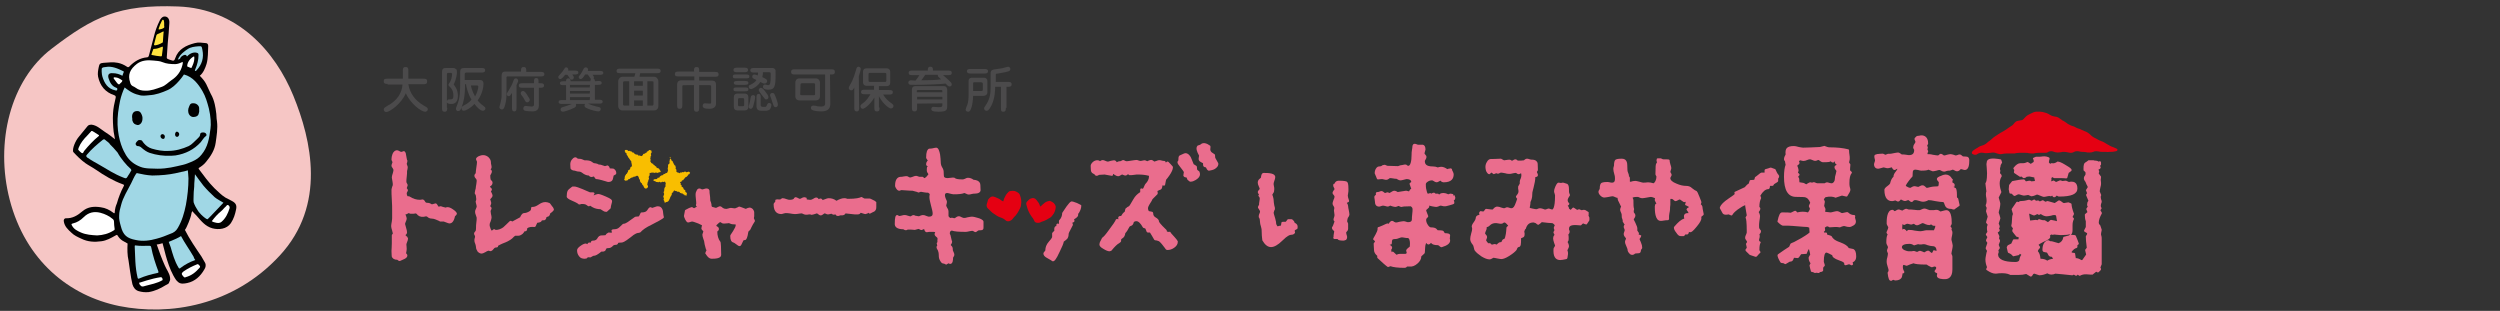 <?xml version="1.0" encoding="utf-8"?>
<!-- Generator: Adobe Illustrator 25.2.0, SVG Export Plug-In . SVG Version: 6.00 Build 0)  -->
<svg version="1.1" id="レイヤー_1" xmlns="http://www.w3.org/2000/svg" xmlns:xlink="http://www.w3.org/1999/xlink" x="0px"
	 y="0px" viewBox="0 0 772 96" width="772" height="96" style="enable-background:new 0 0 772 96;" xml:space="preserve">
<rect x="0" y="0" width="772" height="96" fill="#333333" stroke="none"/>
<style type="text/css">
	.st0{fill:#4B4A4B;}
	.st1{fill:#F6C6C5;}
	.st2{fill:#A0D7E5;}
	.st3{fill:#FFFFFF;}
	.st4{fill:#FFE33F;}
	.st5{fill:#EA6D8D;}
	.st6{fill:#F9BE00;}
	.st7{fill:#E50012;}
</style>
<g>
	<path class="st0" d="M119.7,25.9c-0.6,0-1.2,0-1.2-0.8s0.5-0.8,1.2-0.8h4.7v-2.4c0-0.6,0-1.2,0.8-1.2c0.9,0,0.9,0.5,0.9,1.2v2.4
		h4.6c0.6,0,1.2,0,1.2,0.8c0,0.9-0.5,0.9-1.2,0.9h-4.6c0.4,2.8,2.1,5,4.6,6.5c1.2,0.7,1.4,0.8,1.4,1.2c0,0.6-0.5,0.8-0.8,0.8
		c-1.3,0-4.5-2.5-6-5.7c-1.3,3.2-5,5.8-6,5.8c-0.5,0-0.8-0.4-0.8-0.8s0.3-0.6,1.1-1.1c3-1.6,4.5-3.9,4.7-6.6h-4.6V25.9z"/>
	<path class="st0" d="M138.1,33.3c0,0.6,0,1.2-0.8,1.2s-0.8-0.6-0.8-1.2V22.2c0-1.2,0.7-1.2,1.4-1.2h2.1c0.3,0,0.7,0.2,0.9,0.4
		c0.2,0.2,0.2,0.6,0.2,0.9c0,0.2,0,1.7-1,3.8c0.4,0.5,1.3,1.6,1.3,3.5c0,2.5-1.6,2.5-2.1,2.5c-0.9,0-1.1-0.2-1.3-0.5v1.7H138.1z
		 M138.1,31.1c0.1-0.4,0.3-0.4,0.9-0.4c1,0,1-0.5,1-1.2c0-0.6,0-1.7-1.2-2.8c-0.2-0.2-0.3-0.3-0.3-0.5s0.1-0.3,0.2-0.5
		c0.6-0.7,0.9-2,0.9-2.8c0-0.2-0.1-0.4-0.4-0.4h-0.7c-0.3,0-0.5,0-0.5,0.5v8.1H138.1z M143.6,26.3c0,3.4-0.5,5.5-1.1,6.9
		c-0.3,0.9-0.6,1.1-1,1.1c-0.6,0-0.7-0.5-0.7-0.7s0-0.3,0.3-1c1-2.3,1-4.5,1-7.5v-2.9c0-0.8,0.3-1.2,1.2-1.2h5.3
		c0.6,0,1.2,0,1.2,0.7s-0.6,0.7-1.2,0.7h-4.5c-0.6,0-0.6,0.3-0.6,0.7v1.6h4.7c0.6,0,1.1,0.3,1.1,1.2c0,0.8-0.3,3.1-1.8,5.1
		c0.2,0.3,0.8,1,1.9,1.8c0.3,0.2,0.5,0.4,0.5,0.7c0,0.2-0.2,0.7-0.8,0.7c-0.7,0-1.6-0.8-2.6-2.1c-1.4,1.5-2.8,2.1-3.3,2.1
		c-0.4,0-0.7-0.3-0.7-0.8c0-0.2,0.1-0.5,0.5-0.7c1.1-0.6,1.7-0.9,2.6-1.9c-1.1-1.8-1.6-4-1.7-4.8h-0.3V26.3z M145.4,26.3
		c0.1,0.5,0.3,1.7,1.3,3.5c0.5-0.9,1-2.2,1-3.1c0-0.2-0.1-0.3-0.4-0.3h-1.9V26.3z"/>
	<path class="st0" d="M160.9,22.2v-0.4c0-0.5,0-1.1,0.8-1.1s0.8,0.6,0.8,1.1v0.4h4.4c0.5,0,1.2,0,1.2,0.7s-0.7,0.7-1.2,0.7h-10.2
		c-0.2,0-0.3,0.1-0.3,0.3v5.2c0,1-0.1,2.2-0.4,3.2c-0.3,1.1-0.5,1.5-1,1.5c-0.4,0-0.8-0.3-0.8-0.7c0-0.1,0.3-1,0.3-1.1
		c0.3-1.1,0.4-1.8,0.4-2.7v-6c0-1.2,0.9-1.2,1-1.2h5V22.2z M159.5,33.2c0,0.5,0,1.2-0.7,1.2s-0.7-0.7-0.7-1.2v-4.5
		c-0.5,0.7-0.6,1-1,1s-0.6-0.3-0.6-0.6c0-0.3,0.1-0.4,0.6-1.2c0.5-0.8,1.2-2.1,1.5-3.1c0.1-0.2,0.2-0.6,0.7-0.6s0.7,0.5,0.7,0.7
		c0,0.3-0.1,0.5-0.5,1.4V33.2z M166.8,25.7c0.5,0,1.2,0,1.2,0.7s-0.7,0.7-1.2,0.7h-0.4v5.5c0,1.8-1.5,1.8-2.2,1.8
		c-0.4,0-2.1-0.1-2.3-0.3c-0.3-0.2-0.3-0.5-0.3-0.6c0-0.4,0.3-0.8,0.7-0.8c0.1,0,1.5,0.2,1.8,0.2c0.2,0,0.8,0,0.8-0.6v-5.2h-3.5
		c-0.5,0-1.2,0-1.2-0.7s0.7-0.7,1.2-0.7h3.5v-0.4c0-0.6,0-1.2,0.7-1.2s0.7,0.6,0.7,1.2v0.4C166.3,25.7,166.8,25.7,166.8,25.7z
		 M162.8,31.6c-0.4,0-0.5-0.2-0.9-0.9c-0.1-0.2-0.4-0.8-0.7-1.1c-0.4-0.5-0.4-0.7-0.4-0.8c0-0.4,0.3-0.7,0.7-0.7
		c0.5,0,0.9,0.6,1.4,1.4c0.2,0.4,0.7,1,0.7,1.3C163.6,31.2,163.2,31.6,162.8,31.6z"/>
	<path class="st0" d="M184.6,25c0.5,0,1.2,0,1.2,0.6s-0.7,0.6-1.2,0.6h-0.9v4.6h1.2c0.5,0,1.2,0,1.2,0.6s-0.7,0.6-1.2,0.6h-3.3
		c0.8,0.4,1.8,0.7,2.6,0.9c1.1,0.2,1.3,0.3,1.3,0.8c0,0.3-0.2,0.7-0.7,0.7c-0.6,0-2.3-0.4-3.4-0.9c-0.7-0.3-0.9-0.5-0.9-0.9
		c0-0.3,0.1-0.3,0.2-0.5h-2.9c0,0.1,0.1,0.2,0.1,0.4c0,0.5-0.4,0.7-0.6,0.8c-1.4,0.7-3.1,1.2-3.5,1.2s-0.7-0.3-0.7-0.7
		s0.3-0.6,0.6-0.7c1-0.3,2-0.6,2.9-1h-2.9c-0.5,0-1.2,0-1.2-0.6s0.7-0.6,1.2-0.6h1.1v-4.6h-0.7c-0.5,0-1.2,0-1.2-0.6
		s0.7-0.6,1.2-0.6h0.7c0-0.3,0-0.9,0.7-0.9s0.7,0.6,0.7,0.9h6.1c0-0.4,0.1-0.5,0.2-0.7c-0.1-0.1-0.4-0.5-0.5-0.7
		c-0.3-0.4-0.4-0.6-0.5-0.7h-0.8c-0.7,1.1-1,1.4-1.4,1.4c-0.3,0-0.6-0.2-0.6-0.6c0-0.2,0.1-0.3,0.6-0.9c0.3-0.4,0.4-0.7,0.9-1.6
		c0.1-0.2,0.3-0.5,0.7-0.5c0.5,0,0.7,0.4,0.7,0.7c0,0.2-0.1,0.3-0.1,0.4h3.6c0.5,0,1.2,0,1.2,0.6s-0.7,0.6-1.2,0.6H183
		c0.3,0.4,0.4,0.6,0.4,0.8c0,0.2-0.1,0.4-0.1,0.4c0.4,0.2,0.4,0.5,0.4,0.8L184.6,25L184.6,25z M174.6,23c-1.1,1.4-1.4,1.4-1.6,1.4
		c-0.4,0-0.6-0.3-0.6-0.6c0-0.3,0.1-0.3,0.7-1c0.4-0.4,0.9-1.1,1.2-1.6c0.1-0.2,0.2-0.4,0.6-0.4c0.3,0,0.6,0.3,0.6,0.7
		c0,0.2,0,0.2-0.1,0.3h2c0.5,0,1.2,0,1.2,0.6s-0.7,0.6-1.2,0.6h-0.7c0.3,0.4,0.5,0.7,0.5,0.9c0,0.4-0.3,0.7-0.6,0.7
		c-0.2,0-0.4-0.1-0.5-0.2c0,0-0.7-1.1-0.9-1.3h-0.6V23z M182.2,26.2H176V27h6.1L182.2,26.2L182.2,26.2z M182.2,28.1H176v0.8h6.1
		L182.2,28.1L182.2,28.1z M182.2,30H176v0.9h6.1L182.2,30L182.2,30z"/>
	<path class="st0" d="M202,23.7c0.7,0,1.3,0.7,1.3,1.4v7.7c0,0.7-0.5,1.3-1.3,1.3h-9.8c-0.8,0-1.3-0.7-1.3-1.3v-7.7
		c0-0.7,0.6-1.4,1.3-1.4h3.7c0-0.1,0.1-0.4,0.3-1.1h-4.6c-0.6,0-1.2,0-1.2-0.7s0.6-0.7,1.2-0.7h11.2c0.6,0,1.2,0,1.2,0.7
		s-0.6,0.7-1.2,0.7h-5.1c-0.1,0.5-0.2,0.8-0.2,1.1C197.5,23.7,202,23.7,202,23.7z M194.3,25.1h-1.5c-0.1,0-0.4,0-0.4,0.4v6.7
		c0,0.1,0,0.4,0.4,0.4h1.5V25.1z M198.5,26.5v-1.4h-2.7v1.4H198.5z M195.8,28v1.5h2.7V28H195.8z M195.8,31v1.7h2.7V31
		C198.5,31,195.8,31,195.8,31z M199.9,32.6h1.6c0.3,0,0.3-0.4,0.3-0.5v-6.7c0-0.3-0.2-0.3-0.4-0.3h-1.5L199.9,32.6L199.9,32.6z"/>
	<path class="st0" d="M214.3,21.9c0-0.6,0-1.2,0.8-1.2s0.8,0.5,0.8,1.2v0.3h4.8c0.6,0,1.2,0,1.2,0.8c0,0.7-0.6,0.7-1.2,0.7h-4.8v1.2
		h4c1,0,1.2,0.6,1.2,1.3V32c0,0.9-0.6,1.6-2,1.6c-1.6,0-2.1-0.3-2.1-0.9c0-0.1,0-0.8,0.7-0.8c0.2,0,1.3,0.1,1.5,0.1
		c0.4,0,0.4-0.2,0.4-0.4v-4.9c0-0.2-0.1-0.4-0.4-0.4h-3.3v7c0,0.6,0,1.2-0.8,1.2s-0.8-0.5-0.8-1.2v-7H211c-0.2,0-0.3,0.2-0.3,0.4
		v5.7c0,0.6,0,1.2-0.8,1.2s-0.8-0.6-0.8-1.2v-6.3c0-1.3,1.1-1.3,1.3-1.3h4v-1.2h-4.8c-0.6,0-1.2,0-1.2-0.7c0-0.8,0.6-0.8,1.2-0.8
		h4.8L214.3,21.9L214.3,21.9z"/>
	<path class="st0" d="M230.2,23c0.7,0,1.2,0,1.2,0.6s-0.4,0.6-1.2,0.6h-2.7c-0.8,0-1.2,0-1.2-0.6s0.4-0.6,1.2-0.6H230.2z M229.9,27
		c0.7,0,1.2,0,1.2,0.6s-0.5,0.6-1.2,0.6h-2.2c-0.7,0-1.2,0-1.2-0.6s0.5-0.6,1.2-0.6H229.9z M227.8,34.1c-0.9,0-1.2-0.5-1.2-1.2v-2.8
		c0-0.7,0.3-1.2,1.2-1.2h2.1c0.9,0,1.2,0.5,1.2,1.2v2.8c0,0.7-0.3,1.2-1.2,1.2H227.8z M227.7,22.3c-0.5,0-1.2,0-1.2-0.7
		s0.7-0.7,1.2-0.7h2.1c0.5,0,1.2,0,1.2,0.7s-0.7,0.7-1.2,0.7H227.7z M229.9,25c0.5,0,1.2,0,1.2,0.6s-0.7,0.6-1.2,0.6h-2.1
		c-0.5,0-1.2,0-1.2-0.6s0.7-0.6,1.2-0.6H229.9z M229.4,32.8c0.3,0,0.4-0.2,0.4-0.4v-1.7c0-0.4-0.3-0.4-0.4-0.4h-1.1
		c-0.3,0-0.4,0.2-0.4,0.4v1.7c0,0.4,0.3,0.4,0.4,0.4H229.4z M233.2,30c0,0.5-0.3,1.5-0.5,2.4c-0.2,0.9-0.5,1.2-0.9,1.2
		c-0.1,0-0.6-0.1-0.6-0.6c0-0.3,0.4-1.5,0.4-1.7s0.2-1.3,0.3-1.5c0.1-0.3,0.4-0.4,0.5-0.4C232.8,29.3,233.2,29.5,233.2,30z
		 M232.9,22.4c-0.5,0-1.2,0-1.2-0.7s0.7-0.7,1.2-0.7h5.6c0.2,0,0.6,0,0.9,0.5c0.1,0.1,0.1,0.2,0.1,1.5c0,3.5-0.2,4.7-2.2,4.7
		c-0.3,0-1.7,0-1.7-0.9c0-0.4,0.3-0.7,0.6-0.7c0.2,0,0.9,0.2,1,0.2c0.6,0,0.8-0.5,0.8-3c0-0.9,0-1-0.5-1h-1.9c0,0.7-0.1,1-0.2,1.5
		c1.5,0.7,1.5,0.9,1.5,1.2c0,0.4-0.3,0.8-0.8,0.8c-0.2,0-0.3,0-0.5-0.1s-0.3-0.1-0.8-0.4c-0.7,1.2-2.3,2.2-2.9,2.2
		c-0.5,0-0.7-0.4-0.7-0.7c0-0.4,0.3-0.6,0.5-0.6c0.9-0.5,1.5-0.8,1.9-1.5c-1.1-0.5-1.3-0.6-1.3-1s0.2-0.7,0.7-0.7
		c0.3,0,0.8,0.2,1,0.3c0-0.3,0.1-0.6,0.1-0.9C234.1,22.4,232.9,22.4,232.9,22.4z M235.1,34.2c-0.8,0-1.5-0.3-1.5-1.4v-2.6
		c0-0.5,0-1.2,0.7-1.2c0.6,0,0.6,0.7,0.6,1.2v2.2c0,0.1,0,0.6,0.6,0.6h0.8c0.3,0,0.4-0.2,0.6-0.7c0.1-0.2,0.2-0.5,0.6-0.5
		c0,0,0.7,0,0.7,0.6c0,0.3-0.1,1-0.5,1.4c-0.2,0.2-0.8,0.4-1,0.4H235.1z M236.4,28.4c0.4,0.5,0.9,1.1,0.9,1.6c0,0.4-0.3,0.7-0.7,0.7
		c-0.3,0-0.4-0.1-0.9-0.8c-0.3-0.4-0.9-1.1-1.2-1.6c-0.1-0.1-0.2-0.3-0.2-0.5c0-0.4,0.4-0.7,0.7-0.7C235.5,27.2,236,27.8,236.4,28.4
		z M239.5,33.1c-0.5,0-0.6-0.4-0.8-1c-0.1-0.3-0.5-1.4-0.6-1.8c0-0.1-0.3-0.6-0.3-0.9s0.2-0.7,0.7-0.7s0.7,0.2,1.3,2
		c0.1,0.3,0.5,1.4,0.4,1.7C240.2,32.8,239.9,33.1,239.5,33.1z"/>
	<path class="st0" d="M256.4,32.1c0,1.8-1.2,2.3-2.9,2.3c-1,0-2.3-0.2-2.6-0.4c-0.1,0-0.5-0.2-0.5-0.7c0-0.4,0.3-0.7,0.8-0.7
		c0.1,0,1,0.1,1.1,0.2c0.3,0,0.7,0.1,1.2,0.1c0.4,0,1.3,0,1.3-0.9v-9h-9.3c-0.6,0-1.2,0-1.2-0.8s0.6-0.8,1.2-0.8h11.1
		c0.6,0,1.2,0,1.2,0.8s-0.6,0.8-1.2,0.8h-0.3L256.4,32.1L256.4,32.1z M253.2,29.8c0,0.5-0.3,1.2-1.3,1.2h-5c-1,0-1.3-0.7-1.3-1.2
		v-4.4c0-0.4,0.3-1.2,1.3-1.2h5c0.9,0,1.3,0.8,1.3,1.2V29.8z M247.1,29c0,0.3,0.1,0.4,0.4,0.4h3.8c0.3,0,0.4-0.1,0.4-0.4v-3
		c0-0.3-0.4-0.3-0.5-0.3h-3.5c-0.1,0-0.5,0-0.5,0.3L247.1,29L247.1,29z"/>
	<path class="st0" d="M265.3,33.2c0,0.6,0,1.2-0.7,1.2c-0.8,0-0.8-0.6-0.8-1.2V27c-0.3,0.6-0.5,0.9-0.9,0.9s-0.8-0.3-0.8-0.7
		c0-0.2,0-0.3,0.4-1c0.2-0.3,1.1-1.8,1.9-4.8c0.1-0.3,0.2-0.8,0.7-0.8c0.4,0,0.7,0.3,0.7,0.7c0,0.3-0.3,1.2-0.6,2.3L265.3,33.2
		L265.3,33.2z M271.6,33.2c0,0.7,0,1.2-0.8,1.2s-0.8-0.5-0.8-1.2v-3.1c-1.2,2.1-3,3.5-3.6,3.5c-0.4,0-0.7-0.4-0.7-0.8
		s0.2-0.5,0.7-0.9c1.2-0.8,1.9-2,2.4-2.8h-1.7c-0.6,0-1.2,0-1.2-0.7s0.6-0.7,1.2-0.7h2.8v-1.2h-2.2c-1.2,0-1.2-0.9-1.2-1.3v-2.8
		c0-0.5,0-1.3,1.2-1.3h6c1.2,0,1.2,0.9,1.2,1.3v2.9c0,0.5,0,1.3-1.2,1.3h-2.3v1.2h3.1c0.6,0,1.2,0,1.2,0.7s-0.7,0.7-1.2,0.7h-1.8
		c0.9,1.4,1.6,2,2.6,2.7c0.3,0.2,0.6,0.5,0.6,0.8c0,0.4-0.3,0.8-0.8,0.8s-2.4-1.3-3.7-3.8v3.5H271.6z M268.6,22.5
		c-0.4,0-0.4,0.3-0.4,0.5v1.8c0,0.2,0,0.5,0.4,0.5h4.7c0.4,0,0.4-0.3,0.4-0.5V23c0-0.2,0-0.5-0.4-0.5H268.6z"/>
	<path class="st0" d="M292.7,21.8c0.6,0,1.2,0,1.2,0.7s-0.6,0.7-1.2,0.7h-1.5c0.2,0.2,1.1,0.9,1.7,1.5c0.5,0.5,1,0.9,1,1.3
		c0,0.7-0.6,0.7-0.7,0.7c-0.2,0-0.3-0.1-0.5-0.2c-0.1-0.1-0.6-0.6-0.7-0.7c-1.4,0.2-6.3,0.4-9.2,0.4c-1.7,0-1.9,0-2.1-0.2
		c-0.1-0.1-0.2-0.3-0.2-0.5c0-0.1,0-0.7,0.9-0.7c0.2,0,1.1,0.1,1.3,0.1c0.5-0.6,0.8-1,1.2-1.7h-2.1c-0.6,0-1.2,0-1.2-0.7
		s0.6-0.7,1.2-0.7h4.7c0-0.5,0-1.2,0.8-1.2s0.8,0.6,0.8,1.2C288.1,21.8,292.7,21.8,292.7,21.8z M283.2,32v1.3c0,0.5,0,1.1-0.8,1.1
		s-0.8-0.6-0.8-1.2v-5.6c0-0.1,0-1,1.1-1h8.8c0.8,0,1,0.7,1,1.2v4.8c0,1.3-0.1,1.9-2.6,1.9c-1.9,0-2.3-0.3-2.3-0.8
		c0-0.1,0-0.7,0.6-0.7c0.3,0,1.4,0.1,1.7,0.1c0.8,0,1.1-0.1,1.1-0.6v-0.6L283.2,32L283.2,32z M291,28.6v-0.4c0-0.4-0.1-0.4-0.4-0.4
		h-7.1c-0.3,0-0.4,0.1-0.4,0.3v0.4h7.9V28.6z M291,30.7v-0.8h-7.8v0.8H291z M285.7,23.1c-0.5,0.8-1,1.4-1.2,1.7
		c2.7,0,4.7-0.1,6.1-0.3c-0.9-0.8-1-0.9-1-1.2c0-0.1,0-0.2,0-0.2H285.7z"/>
	<path class="st0" d="M299.1,25c0-1,0.9-1,1.2-1h3.6c0.6,0,1,0.5,1,0.9v3.6c0,0.8-0.7,1.1-1.2,1.1h-3.2c0,0.8-0.3,4.9-1.5,4.9
		c-0.1,0-0.8,0-0.8-0.7c0-0.2,0.4-1.2,0.5-1.4c0.3-0.8,0.4-2.1,0.4-3V25z M303.9,21.3c0.5,0,1.2,0,1.2,0.7s-0.7,0.7-1.2,0.7h-4.1
		c-0.5,0-1.2,0-1.2-0.7s0.6-0.7,1.2-0.7H303.9z M300.6,28.1h2.2c0.7,0,0.7-0.1,0.7-0.6V26c0-0.4-0.1-0.6-0.7-0.6H301
		c-0.4,0-0.5,0-0.5,0.5v2.2H300.6z M310.6,33.3c0,0.6,0,1.2-0.8,1.2c-0.7,0-0.7-0.4-0.7-1.2v-6.5h-1.8c0,0.9,0,3.5-1.2,5.9
		c-0.8,1.5-1.2,1.5-1.4,1.5c-0.8,0-0.8-0.7-0.8-0.8c0-0.2,0.1-0.3,0.3-0.6c1.6-2.2,1.7-4.2,1.7-5.8v-4.3c0-1.1,0.5-1.2,2.1-1.4
		c1-0.1,1.9-0.3,2.9-0.6c0.2,0,0.3-0.1,0.4-0.1c0.3,0,0.7,0.3,0.7,0.7c0,0.7-0.5,0.8-3.2,1.3c-0.1,0-1.2,0.2-1.2,0.2
		c-0.1,0.1-0.1,0.1-0.1,0.3v2.2h3.7c0.5,0,1.2,0,1.2,0.7c0,0.8-0.6,0.8-1.2,0.8h-0.4v6.5H310.6z"/>
</g>
<g>
	<g>
		<path class="st1" d="M3,61.7C-1.6,44,3.2,24.7,16,15C28.8,5.2,36.7,1.3,55,2c18.4,0.7,30,13.9,35.6,27.6s10.2,33.7-4.2,49.3
			S52.3,97.6,36.8,94.5C21.3,91.3,7.9,80.5,3,61.7z"/>
		<g>
			<g>
				<path d="M59.4,65.2c-0.3,0.4-0.3,0.9-0.4,1.3c-0.1,0.6-1.3,3.8-1.9,4.5c1.4,2.8,3.4,5.7,5.1,8.2c0.4,0.6,0.7,1.3,1.1,1.9
					c0.4,0.7,0.2,1.5-0.2,2.1c-1.2,2.1-2.9,3.7-5.3,4.2c-1,0.2-2.1,0.4-2.9-0.4c-0.2-0.2-0.3-0.3-0.5-0.5c-1.3-1.9-2.1-4-2.8-6.2
					c-0.5-1.5-1.3-5-1.4-5.2c-0.3,0.1-1.4,0.4-1.8,0.4c0.7,2.1,1.6,4.5,2.5,6.5c0.5,1.2,1.4,2.3,1.6,3.6c0.2,1.1-0.2,1.2-0.3,1.7
					c-0.1,0.4-0.8,0.6-1.1,0.8c-1.6,1-3.3,1.8-5.2,2.1c-1.1,0.1-2.1,0-3.1-0.3s-1.6-1.1-1.9-2.1c-0.5-1.9-1.1-6.8-1.2-7.3
					c-0.4-1.7-0.4-3.6-0.3-5.3c-0.2-0.1-1.2-0.7-1.6-0.9c-0.6-0.4-1.1-0.9-1.5-1.6c-0.2-0.3-0.4-0.1-0.6,0c-1.4,0.8-2.8,1.6-4.4,1.8
					c-2.1,0.3-4.2,0.2-6.2-0.8c-1.1-0.5-2.2-1-3-1.8c-1.1-1-2.2-2-2.4-3.6c-0.1-0.4,0.2-0.9,0.6-0.9c2.1,0.1,3.7-0.9,5.2-2.2
					c1.7-1.4,3.6-1.5,5.6-1.2c1.5,0.2,2.7,0.8,3.9,1.7c0.1,0.1,0.2,0.2,0.4,0.1c0.1-0.1-0.1-1.2,0.7-3c0.5-1.8,1.2-3.6,2.1-5.3
					c0.2-0.3,0.1-0.5-0.3-0.6c-3-1.1-5.7-2.7-8.3-4.5c-1-0.7-2.2-1.3-3.2-2c-1.4-1-2.6-2.2-3.8-3.5c-0.3-1.1,0.7-3.4,1.7-4.6
					c0.9-1.1,1.8-2.2,2.7-3.3c0.3-0.4,0.7-0.5,1.3-0.5c1.6,0.2,2.7,1.3,3.9,2.1c1.1,0.7,2.1,1.4,3.3,2.4c-0.1-0.9-0.3-1.6-0.4-2.3
					c-0.2-1.9-0.3-3.8-0.2-5.7c0.1-1.6,0.4-3.1,0.8-4.7c0.1-0.4,0.1-0.7-0.4-0.9c-2.8-0.9-4.4-2.9-5-5.7c-0.2-1,0-2,0.2-3
					s0.4-1.2,1.5-1.3c1.5-0.1,2.9-0.3,4.4,0c1,0.2,1.9,0.6,2.8,1.2c0.3,0.2,0.4,0.2,0.7,0c1.5-1.6,3.3-2.7,5.5-2.9
					c0.4,0,0.5-0.3,0.6-0.6c0.5-1.9,1-3.8,1.5-5.7c0.4-1.7,1-3.4,1.8-5c0.3-0.6,0.7-1.2,1.4-1.3c1-0.1,1.7,0.7,1.6,2
					c-0.1,2.1-0.3,4.2-0.5,6.3c-0.1,1.5-0.2,3-0.3,4.4c0,0.2,0.1,0.3,0.3,0.4c0.4,0.2,0.8,0.3,1.1,0.4c0.7,0.3,1,0.1,1.2-0.6
					c1-2.9,3.4-4,6.1-4.7c1.1-0.3,2.2-0.1,3.3,0c0.5,0,0.8,0.3,0.8,0.9c-0.1,1.8,0,3.7-0.5,5.5c-0.4,1.3-1,2.8-2.1,3.7
					c0.7,0.7,1.5,1.6,2,2.6c0.4,0.9,1,2.1,1.4,3c1.2,2,1.5,4.6,1.6,5.4c0.2,1,0.1,2,0.3,3c0.3,2.3-0.1,4.5-0.4,6.7s-1.5,4.1-2.9,5.8
					c-0.6,0.8-1.4,1.4-2.2,1.9c-0.2,0.1-0.2,0.2-0.1,0.4c1.5,2,3,4.1,4.8,5.9c1.1,1,2.1,2.1,3.4,2.9c0.7,0.4,1.4,0.7,2.1,1.1
					c1.1,0.6,1.5,1.3,1.2,2.6c-0.3,1.5-0.7,2.8-1.6,4.2c-1.3,1.9-3.8,2.1-5.7,1.6c-2.2-0.6-3.5-2.3-4.9-3.9
					C60,65.9,59.7,65.6,59.4,65.2z"/>
				<path class="st2" d="M58.2,55.1c0,2.7-0.3,5.5-0.8,8.2c-0.5,2.5-1.2,4.9-2.5,7.1c-0.5,0.9-1.3,1.5-2.3,1.8
					c-1.4,0.6-2.7,1.1-4.2,1.5c-2.1,0.6-4.3,0.9-6.5,0.4c-2.6-0.5-3.9-1.4-4.6-4.3c-0.3-1.1-0.6-2.1-0.5-3.3c0-1.1,0.3-2.1,0.6-3.2
					c0.6-2.4,2-4.5,3.1-6.7c0.5-1,0.9-2,1.5-2.9c0.1-0.2,0.3-0.3,0.5-0.2c1.4,0.3,2.7,0.6,4.5,0.7c1.7,0,2.5-0.1,3.9-0.2
					c2.2-0.2,4.3-0.7,6.4-1.2c0.1,0,0.6-0.2,0.7-0.2C58,52.6,58.2,54.5,58.2,55.1z"/>
				<path class="st2" d="M64.5,33.5c-0.5-1.9-1-3.7-2-5.4c-1.3-2.2-3-4.4-5.7-5.1c0,0-2.3,3.6-5,4.8c-1.8,0.8-3.7,1.5-5.7,1.6
					c-1.1,0.1-2.2,0.3-3.3-0.1c-2-0.4-3.7-1.8-4.3-2.3c-0.6,1.2-1.1,2.7-1.4,4c-0.5,2.5-0.9,5-0.8,7.5c0.2,5,1.8,8.1,2.6,9.4
					c1.1,1.8,2.6,2.9,4.4,3.6c1.7,0.7,3.9,0.5,5.4,0.6c3,0,5.2-0.6,7.8-1.2c0.9-0.2,1.8-0.6,2.8-1c1.3-0.6,2.1-1.1,2.9-2.1
					c2-2.4,2.4-5,2.8-8.1C65.2,38.5,65.1,36,64.5,33.5z"/>
				<path class="st3" d="M56.4,19.1c0.1,0.4,0,0.8-0.1,1.1c-0.5,2-1.7,3.5-3.4,4.6c-1,0.7-1.8,1.6-2.9,2c-1.7,0.6-3.4,1.3-5.2,1.2
					c-1,0-2-0.2-2.9-0.9c-0.3-0.2-0.6-0.4-0.9-0.5c-0.4-0.2-0.7-0.6-0.8-1.1c-0.8-2.4-0.1-4.1,2.1-5.8c1.5-1.1,3.3-1.2,5.1-1
					c0.9,0.1,1.9,0.1,2.8,0.5c1.2,0.5,2.5,0.6,3.9,0.6C54.8,19.8,55.6,19.5,56.4,19.1z"/>
				<path class="st2" d="M40.6,52.5c-0.3,0.5-0.5,1-0.8,1.4c-0.1,0.1-0.2,0.2-0.2,0.3c-0.6,1-0.6,1-1.6,0.6c-2.6-1-4.9-2.5-7.3-3.9
					c-1.2-0.7-2.4-1.3-3.5-2.1c-0.1,0-0.1-0.1-0.2-0.1c-0.3-0.3-0.6-0.5-0.1-1c1.4-1.7,3.1-3.1,4.8-4.5c0.3-0.2,0.5-0.3,0.8,0
					c0.5,0.5,1.2,0.8,1.5,1.4c0.8,0.8,1.3,1.3,2.3,2.5c0.9,1.7,2.8,4,4.1,5.1C40.5,52.4,40.5,52.5,40.6,52.5z"/>
				<path class="st3" d="M30,72.7c-1.7-0.1-3.4-0.2-5-0.9c-1.1-0.5-2.2-1-2.8-2.2C22,69.3,22,69.1,22.5,69c1.3-0.3,2.4-1,3.3-1.9
					c1.5-1.5,3.2-1.9,5.2-1.4c1.5,0.4,2.7,1,3.9,2c0.2,0.2,0.3,0.4,0.3,0.7c0,0.8,0.1,1.5,0.2,2.3c0,0.2,0,0.3-0.2,0.4
					C33.5,72.2,31.8,72.6,30,72.7z"/>
				<path class="st2" d="M60.2,53.8c0.9,1.2,1.7,2.4,2.6,3.5c1.1,1.3,2.3,2.5,3.5,3.6c0.7,0.6,1.9,1.2,2.7,1.7
					c-0.3,0.3-4.7,5-4.9,5.1c-0.2,0-0.4-0.1-0.8-0.4c-0.8-0.6-1.5-1.3-2.1-2.1c-0.6-0.9-1.1-1.8-1.4-2.7c-0.1-0.5,0-1.7,0-2.5
					c0-1.2,0.2-1.7,0.2-3.4C60.1,55.8,60.1,55.1,60.2,53.8z"/>
				<path class="st2" d="M41.8,80.8c0-0.8-0.1-1.5-0.1-2.3s-0.1-1.6-0.1-2.4c0-0.2,0-0.4,0.3-0.3c1.4,0.2,2.7,0.1,4.1,0.1
					c0.4,0,0.6,0,0.7,0.5c0.5,2.6,1.3,5,2.2,7.4c0.1,0.4,0,0.4-0.3,0.5c-1.9,0.4-3.8,0.9-5.6,1.7c-0.3,0.1-0.4,0.1-0.5-0.2
					C42.1,84.1,41.9,82.5,41.8,80.8z"/>
				<path class="st2" d="M60.3,80.3c-1.7,0.6-3.2,1.4-4.5,2.4c-0.3,0.3-0.5,0.3-0.7-0.1c-1.2-2-1.8-4.2-2.4-6.3
					c-0.1-0.3-0.4-1-0.6-1.6c1-0.4,3.1-1.3,3.8-1.8c1.1,2.1,2.7,4.3,3.9,6.4C59.8,79.5,60,79.9,60.3,80.3z"/>
				<path class="st2" d="M37.8,23.4c-0.9-0.5-1.9-0.8-3-0.8c-1.1-0.1-1.6,0.4-1.3,1.5c0.4,1.3,1,2.5,2.4,3c0.3,0.1,0.4,0.3,0.3,0.6
					c-0.1,0.3-0.3,0.3-0.6,0.2c-2.4-0.5-3.4-2.3-4-4.3c-0.2-0.6-0.3-2.4-0.1-2.6c0.3-0.2,0.7-0.3,1.1-0.3c2-0.4,3.8,0.5,5.5,1.3
					c0.2,0.1,0.1,0.2,0.1,0.3C38.1,22.6,37.9,23,37.8,23.4z"/>
				<path class="st2" d="M54.9,18.4c0.4-1,1.1-1.8,1.9-2.4c0.3-0.3,0.7-0.5,1.1-0.8c1-0.7,2.2-0.8,3.3-0.9c1.1-0.1,1.1,0,1.3,1.1
					c0.5,2.4-0.1,4.5-1.8,6.3c-0.1,0.1-0.2,0.3-0.4,0.2c-0.2-0.1-0.1-0.3,0-0.5c0.6-1.4,1-2.9,1-4.4c0-0.4-0.1-0.6-0.5-0.7
					c-1-0.3-2.2,0.2-3,1.1c-0.2,0.1-0.1-0.3-0.4-0.4c-0.4-0.2-1.2,0.2-1.6,0.7C55.6,18.2,55.6,18.2,54.9,18.4z"/>
				<path class="st3" d="M30.5,42c-1.7,1.4-3.1,2.9-4.5,4.6c-0.2,0.2-0.2,0.7-0.6,0.7c-0.3,0-1.1-0.9-1.2-1s0-0.4,0.1-0.7
					c0.6-1.5,1.6-2.7,2.7-3.8c0.4-0.4,0.7-0.8,1.1-1.2c0.1-0.2,0.3-0.2,0.5-0.1c0.6,0.4,1.3,0.8,1.9,1.2C30.6,41.7,30.6,42,30.5,42z
					"/>
				<path class="st3" d="M65.4,68.3c0.9-1.2,1.8-2.2,2.9-3.1c0.5-0.4,0.9-1,1.4-1.4c0.2-0.2,0.4-0.6,0.7-0.5c0.4,0.2,0.6,0.6,0.5,1
					c-0.5,1.6-1.2,3.1-2.5,4.2c-0.6,0.5-1.3,0.4-2,0.2C65.9,68.6,65.7,68.5,65.4,68.3z"/>
				<path class="st3" d="M57.1,85.7c-0.3-0.1-0.5-0.3-0.7-0.6c-0.5-0.6-0.2-0.9,0.3-1.3c1.3-0.9,2.7-1.6,4.2-2.2
					c0.3-0.1,0.4,0.1,0.6,0.3c0.2,0.2,0.4,0.4,0.2,0.7c-1.2,1.4-2.5,2.5-4.4,3C57.2,85.7,57.1,85.7,57.1,85.7z"/>
				<path class="st3" d="M50.2,86.5c-1.7,1-3.6,1.3-5.4,1.8c-0.6,0.2-1.1,0.4-1.6-0.4C43,87.8,43,87.6,43,87.4
					c0-0.3,0.3-0.1,0.4-0.2c0.6-0.2,1.3-0.4,1.9-0.6c1.3-0.4,2.9-0.8,4.3-1C50,85.5,50.3,86.1,50.2,86.5z"/>
				<path class="st4" d="M47.9,14c-0.3,0-0.4-0.1-0.3-0.4c0.2-0.9,0.5-1.8,0.7-2.7c0.1-0.2,0.2-0.3,0.4-0.4c0.5-0.2,1-0.4,1.5-0.7
					c0.4-0.2,0.4,0,0.3,0.3c-0.1,0.9-0.1,1.8-0.2,2.8c0,0.2-0.1,0.3-0.2,0.3C49.4,13.6,48.7,13.9,47.9,14z"/>
				<path class="st4" d="M50.3,14.8c-0.1,0.8-0.2,1.6-0.3,2.3c0,0.3-0.1,0.3-0.4,0.3c-0.9-0.1-1.8-0.2-2.6-0.4
					c-0.2,0-0.3-0.1-0.2-0.3c0.2-0.5,0.3-1,0.5-1.4c0-0.2,0.2-0.2,0.3-0.2c0.8,0,1.6-0.3,2.3-0.6C50.2,14.3,50.3,14.4,50.3,14.8z"/>
				<path class="st3" d="M60,18.2c0,0.9-0.5,2-0.9,2.8c-0.3,0-1.3-0.5-1.3-0.5c0-1.3,0.9-2.4,1.9-3c0.2-0.1,0.3-0.1,0.3,0.2
					C60,17.8,60,18,60,18.2z"/>
				<path class="st3" d="M35.6,23.9c0.8,0,1.5,0.5,2.1,0.9l0.1,0.1c-0.1,0.5-0.6,0.7-0.9,1.1c-0.2,0.2-0.5-0.1-0.7-0.3
					c-0.3-0.4-0.6-0.8-0.9-1.2c-0.1-0.2-0.3-0.3-0.2-0.5C35.2,23.8,35.5,23.9,35.6,23.9z"/>
				<path class="st4" d="M50.7,7.5c-0.1,0.4,0.2,0.9-0.1,1.1c-0.4,0.3-0.9,0.4-1.4,0.5C48.9,9.2,49,8.9,49,8.8
					c0.3-0.9,0.6-1.7,1-2.4c0.1-0.1,0.1-0.3,0.3-0.3s0.3,0.2,0.3,0.3C50.7,6.8,50.7,7.1,50.7,7.5z"/>
				<path d="M61.5,34c0.1,0.4-0.1,0.9-0.2,1.3c-0.3,0.8-1.5,0.9-1.9,0.8c-0.8-0.2-1.3-1-1.3-1.9c0-0.4,0.1-0.9,0.3-1.3
					c0.3-0.9,0.7-1.1,1.6-1c0.8,0.1,1.5,0.8,1.5,1.5C61.5,33.6,61.5,33.8,61.5,34z"/>
				<path d="M44,36.4c0,0.8-0.1,1.1-0.4,1.6c-0.3,0.4-0.8,0.7-1.2,0.6c-0.8-0.2-1.2-0.4-1.5-1.3c-0.1-0.3,0-0.7-0.1-1
					c-0.1-1,0.3-2.1,1.7-2c0.5,0,0.8,0.3,1,0.6C43.8,35.4,44,36,44,36.4z"/>
				<path d="M52.8,48.1c-2.2,0.1-4.5-0.2-6.6-0.9c-0.9-0.3-1.7-0.9-2.4-1.5c-0.4-0.4-0.8-0.6-1.4-0.6c-0.2,0-0.4-0.3-0.5-0.5
					s0.1-0.7,0.6-1.1c0.2-0.4,1.2-0.3,1.4,0s0.4,0.6,0.6,0.8c0.6,0.7,1.4,1.3,2.4,1.6c1.7,0.5,3.4,0.8,5.1,0.7
					c2.2,0,4.3-0.6,6.3-1.5c1-0.5,1.7-1.4,2.6-2.2c0.4-0.4,0.9-0.8,0.9-1.3c0-0.2,0-0.7,0.9-0.7c0.4,0,0.8,0.1,1,0.5
					c0.1,0.2,0.1,0.5-0.1,0.6c-0.7,0.5-1.1,1.3-1.6,1.9c-2.1,2.3-4.7,3.6-7.8,4.1C53.8,48,53.3,48.1,52.8,48.1z"/>
			</g>
			<path d="M54.4,42.2c-0.3-0.1-0.4-0.7-0.3-1c0.1-0.1,0.1-0.3,0.2-0.4c0.2-0.2,0.5-0.2,0.8,0.1c0.3,0.2,0.3,0.8,0.1,1
				C55,42.3,54.7,42.3,54.4,42.2z"/>
			<path d="M50.4,42.9c-0.4,0-0.7-0.3-0.8-0.6s0-0.7,0.3-0.8c0.2-0.2,0.8,0,0.9,0.3c0.2,0.3,0.1,0.7-0.1,1
				C50.7,42.8,50.5,42.9,50.4,42.9z"/>
		</g>
	</g>
</g>
<g>
	<g>
		<g>
			<g>
				<path class="st5" d="M139.8,64.6c-0.9-0.6-1.4-0.7-1.9-0.6c-0.2,0.1-0.3,0.1-0.3,0.1c-0.6-0.1-1.1-0.3-1.4-0.4
					c-0.1,0-0.2,0-0.3,0c-0.2,0.1-0.3,0.1-0.5,0.1l-0.5-0.8c-0.1-0.1-0.3-0.2-0.4-0.2c-1,0.3-1.2,0.3-1.1,0.3c0,0-0.1,0-0.4-0.2
					c-0.3-0.2-0.8-0.3-1.3-0.3c-0.1,0-0.2,0-0.4-0.3c-0.2-0.4-0.4-0.6-0.7-0.7c-0.1,0-0.1,0-0.2,0c-0.5,0.1-0.6,0.1-0.7,0.1
					c-1.1,0-2.1-0.3-3.2-1c-0.1,0-0.1-0.1-0.2-0.1h-0.4c-0.2-0.2-0.3-0.5-0.3-0.9c0-0.1,0.1-0.4,0.3-0.7c0.1-0.1,0.1-0.3,0-0.5
					l-0.3-0.4c0.2-0.6,0.3-0.8,0.3-0.9c0-0.2-0.1-0.4-0.3-0.7c-0.1-0.2-0.1-0.3-0.1-0.4c0-0.3,0-0.8,0.1-1.5s0.1-1.2,0.1-1.6
					c0-0.1,0-0.3,0.1-0.6c0.1-0.4,0.1-0.6,0.1-0.8v-0.1l-0.3-0.9c0,0,0-0.1,0.1-0.3c0.1-0.3,0.1-0.5,0.1-0.7l0,0
					c0-0.1,0-0.2-0.1-0.2c0-0.2-0.2-0.7-0.4-2.1c0-0.1,0-0.1-0.1-0.2l-0.2-0.3c-0.1-0.1-0.3-0.2-0.4-0.1c-0.5,0.2-0.7,0.2-0.7,0.2
					s-0.2,0-0.5-0.2s-0.6-0.3-0.8-0.3c-0.4,0-1,0.2-1.4,1.2c-0.2,0.5-0.3,1.1-0.3,1.6c0,0.2,0,0.3,0.2,0.6c0.1,0.2,0.1,0.3,0.1,0.3
					s0,0.1-0.1,0.3c-0.1,0.3-0.2,0.5-0.2,0.7c0,0.3,0.1,0.5,0.4,0.9c0.2,0.3,0.2,0.4,0.2,0.5s0,0.4-0.2,1s-0.3,1-0.3,1.3
					c0,0.2,0.1,0.6,0.2,1.2c0.1,0.5,0.1,0.9,0.1,1.1c0,0,0,0.2-0.2,0.6c-0.1,0.4-0.2,0.7-0.2,0.9c0,0.6,0,1.7,0.1,3.1
					c0.1,1.4,0.1,2.4,0.1,3.1v2.5c0,0.1,0,0.4-0.1,1.1c-0.1,0.6-0.2,1-0.2,1.4c0,0.3,0.1,0.8,0.3,1.4c0.2,0.7,0.2,0.9,0.2,1
					l-0.2,0.2c-0.1,0.1-0.1,0.2-0.1,0.3c0,0.6,0,1.4,0,2.4c0,1.2-0.1,2-0.1,2.4c0,1.3,0.1,1.6,0.1,1.8c0.2,0.4,0.6,0.9,1.6,0.9
					c0,0,0.1,0,0.2,0.1c0.2,0.2,0.4,0.3,0.6,0.3c0.1,0,0.1,0,0.1,0l1.1-0.5c0.3-0.1,1.2-0.5,1.2-1.2c0-0.3-0.2-0.5-0.4-0.7
					c0.1-0.5,0.2-0.9,0.2-1.3c0-0.7-0.1-1.1-0.1-1.3l0,0l0,0l0,0c0-0.1,0-0.4,0.2-0.8c0.2-0.5,0.3-0.8,0.3-1.1v-0.1l-0.2-0.4
					c0-0.1,0-0.1-0.1-0.1c-0.3-0.3-0.4-0.4-0.5-0.5c0,0,0.1,0,0.1-0.1c0.3-0.2,0.4-0.5,0.4-0.7c0-0.4-0.1-0.9-0.3-1.5
					c-0.2-0.7-0.3-1-0.3-1.1s0-0.3,0.2-0.7c0.2-0.4,0.3-0.8,0.3-1s-0.1-0.5-0.2-0.8s-0.2-0.4-0.2-0.5c0,0,0,0,0.1,0
					c0.2,0,0.4-0.1,0.9-0.4l0.5,0.2h0.1c0.2,0,0.5,0,0.9,0c0.3,0,0.5-0.1,0.6-0.1c0.3,0,0.5,0.3,0.7,0.5c0,0,0,0.1,0.1,0.1
					c0.6,0.5,1.4,0.6,2.5,0.3l0.3,0.1c0.4,0.4,0.9,0.6,1.4,0.6c0.4,0,0.8,0.1,1.3,0.3c0.7,0.3,1.2,0.5,1.3,0.6c0.1,0,0.2,0,0.3,0
					h0.8c1.5,0.6,1.7,0.6,1.8,0.6c0.8,0,1.4-0.7,1.7-2.2l0.4-0.4c0.1-0.1,0.1-0.1,0.1-0.2l0.1-0.3C141,65.6,140.6,65.1,139.8,64.6z"
					/>
				<path class="st5" d="M170.5,63.7c-0.6-0.9-0.7-0.9-0.7-0.9l-0.1-0.1c-0.5-0.2-0.9-0.3-1.3-0.3c-0.7,0-1.4,0.3-2.1,0.8
					c-0.6,0.4-1.2,0.7-1.8,0.7h-0.2c-0.2,0-0.3,0.2-0.3,0.4c0,0.3,0,0.7-0.6,1c-0.5,0.3-1.1,0.5-1.6,0.5c-0.4,0-0.8,0.4-1.2,1.3
					c-0.7,0.4-1.5,0.8-2.4,1.3l0,0c0,0-0.1-0.1-0.2-0.1c-0.1-0.1-0.2-0.1-0.3-0.1s-0.2,0-0.3,0.1c-1.1,1-1.7,1.7-2,1.9
					c-0.7,0.5-1.5,0.8-2.3,0.8l-0.4-0.2c-0.1-0.1-0.3,0-0.4,0.1c-0.2,0.2-0.4,0.3-0.5,0.3c0,0-0.1-0.1-0.3-0.6
					c-0.3-0.7-0.3-1-0.3-1.1c0-0.2,0-0.5,0.3-1.1c0.2-0.6,0.3-1,0.3-1.3s-0.1-0.6-0.2-1.1c-0.1-0.6-0.1-0.8-0.1-0.8s0-0.1,0.1-0.3
					c0.1-0.2,0.2-0.4,0.2-0.6s-0.1-0.3-0.3-0.5l-0.1-0.1c0-0.1,0-0.2,0.1-0.3c0.1-0.3,0.2-0.5,0.2-0.7s-0.1-0.4-0.2-0.8
					c-0.1-0.2-0.1-0.3-0.1-0.4c0,0,0.1-0.1,0.2-0.2c0.3-0.3,0.5-0.6,0.5-0.9c0-0.2-0.1-0.5-0.3-0.9c-0.2-0.3-0.2-0.4-0.2-0.4
					s0,0,0.1-0.1c0.1-0.2,0.2-0.3,0.2-0.5c0-0.3-0.3-0.5-0.5-0.7l-0.1-0.1c0-0.1,0.1-0.2,0.3-0.3c0.4-0.3,0.5-0.7,0.5-1
					s-0.2-0.6-0.5-0.8c0,0-0.2-0.2-0.2-1.4c0,0,0-0.1,0.2-0.4c0.2-0.3,0.3-0.6,0.3-0.9c0-0.1-0.1-0.4-0.4-0.6l0,0
					c0.2-0.2,0.3-0.4,0.3-0.6c0-0.2,0-0.5-0.1-0.8s-0.1-0.6-0.1-0.8c0-0.6-0.3-1.1-0.8-1.6c-0.5-0.4-1-0.6-1.7-0.6
					c-0.3,0-0.7,0.1-1.2,0.3c-0.4,0.2-0.9,0.5-0.9,0.9c0,0.2,0.1,0.4,0.2,0.6c0.1,0.2,0.1,0.3,0.1,0.3c0,0.4-0.1,1-0.2,1.7
					c-0.1,0.8-0.2,1.4-0.2,1.8c0,0,0,0-0.1,0.1c-0.2,0.2-0.3,0.4-0.3,0.6c0,0.3,0.1,0.6,0.4,0.9c0.2,0.3,0.3,0.4,0.3,0.5
					c0,0.2,0,0.7-0.1,1.2c-0.1,0.6-0.2,1.1-0.2,1.4c-0.1,0.3-0.2,0.7-0.3,1.4c0,0.1,0,0.2,0.1,0.3s0.3,0.4,0.3,1
					c0.1,0.5,0.1,1-0.1,1.2c0,0.1,0,0.1,0,0.2c0,0.2,0.1,0.5,0.2,0.9c0.1,0.4,0.1,0.5,0.1,0.6c0,0,0,0.2-0.2,0.6s-0.3,0.7-0.3,1
					s0.1,0.7,0.3,1.2s0.2,0.7,0.2,0.7c0,0.3,0,0.8-0.1,1.4c-0.1,0.7-0.1,1.2-0.1,1.5c0,0.9-0.1,1.1-0.2,1.2
					c-0.3,0.3-0.4,0.5-0.4,0.7c0,0.1,0,0.1,0,0.2c0.3,0.5,0.3,0.7,0.3,0.8c0,0.1,0,0.2-0.1,0.4c-0.1,0.3-0.1,0.6-0.1,0.9
					c0,0.2,0.1,0.5,0.3,1c0.1,0.4,0.2,0.7,0.2,1c0,0.4,0.2,0.8,0.5,1.3c0.4,0.4,0.8,0.6,1.2,0.6c0.3,0,0.8-0.2,1.3-0.5
					c0.4-0.3,0.7-0.3,0.9-0.4c0.6,0.3,1,0.2,1.6-0.6c0.2-0.3,0.5-0.4,0.9-0.4c0.1,0,0.2-0.1,0.3-0.1c0.1-0.1,0.1-0.3,0.1-0.4
					c0.2-0.1,0.8-0.5,2.4-1.1c1.1-0.5,1.9-1,2.4-1.6c0.1-0.1,0.2-0.2,0.5-0.4c0.2,0,0.5,0,0.9,0c0.5,0,0.9-0.2,1.4-0.6
					c0.3-0.3,0.5-0.6,0.6-0.8c0.3,0.1,0.8,0,0.8-0.9c0.5-0.4,1.3-0.5,2.2-0.4c0.2,0,0.3-0.1,0.4-0.2l0.5-1.1
					c0.9-0.1,1.3-0.3,1.4-0.7c0,0,0.1-0.1,0.8-0.1c0.1,0,0.1,0,0.2-0.1c0.3-0.2,0.4-0.4,0.4-0.8c0.1,0,0.2-0.1,0.4-0.2
					c0.4,0,0.7-0.4,0.8-1c0.5-0.3,0.8-0.6,1.1-1c0-0.1,0.1-0.2,0-0.3C171,64.4,170.8,64,170.5,63.7L170.5,63.7z"/>
				<path class="st5" d="M204.7,65.1c-0.3-1.2-1-1.4-1.6-1.4c-0.1,0-0.4,0-1.1,0.3c-0.4,0.1-0.5,0.2-0.6,0.2
					c-0.6-0.4-0.9-0.3-1.6,0.8c-0.3,0.4-0.8,0.6-1.7,0.6c-0.1,0-0.3,0.1-0.3,0.2c-0.1,0.3-0.3,0.6-0.5,1c-0.1,0-0.3,0.1-0.9,0.1
					c-0.2,0-0.3,0-1.9,1.2c-1.3,1-1.8,1-1.9,1c-0.1,0-0.2,0-0.3,0.1c-1,1-1.3,1.2-1.3,1.2c-0.4,0.3-0.9,0.4-1.5,0.4
					c-0.3,0-0.5,0.1-0.6,0.2s-0.1,0.3,0,0.5c0,0.1,0.1,0.2,0.1,0.3c-0.1,0-0.4,0.1-0.9,0c-0.1,0-0.1,0-0.2,0
					c-0.4,0.2-0.7,0.4-0.9,0.8c0,0-0.3,0.1-1.3,0.1c-0.4,0-0.9,0.2-1.3,1c-0.1,0.1-0.3,0.6-1.3,0.6c-0.6,0-0.6,0.4-0.6,0.5v0.1
					c-0.1,0-0.3,0-0.5,0c-0.1,0-0.5,0-0.6,0.5c-0.4-0.2-0.5-0.2-0.5-0.2c-0.4,0-0.9,0.2-1.6,0.7c-0.7,0.5-1.1,0.9-1.1,1.4
					c0,0.7,0.2,1.3,0.6,1.8c0.4,0.6,1,0.8,1.8,0.8l0,0l0.5-0.1c0.1,0,0.2,0,0.2-0.2c0,0,0.1-0.1,0.6-0.2l0.2,0.1h0.1
					c0.1,0,0.2,0,1-0.5h0.1c0.6,0,1.3-0.4,2.4-1.3h0.5c0.2,0,0.4-0.1,0.6-0.2c0.1,0,0.1-0.1,0.1-0.1c0.3-0.6,0.4-0.7,0.4-0.7
					s0.2-0.1,0.7-0.1c0.4,0,0.8-0.2,1.2-0.6c0.2-0.3,0.6-0.4,1-0.4c0.2,0,0.6-0.1,0.7-0.6c0,0,0.2-0.1,1-0.1c0.4,0,1-0.2,2.8-1.6
					c1.5-1.3,2.2-1.4,2.6-1.4l0.3-0.1c0.1,0,0.2-0.1,0.2-0.1c0.6-0.7,1.7-1.5,3.4-2.3c2-1,3.2-1.7,3.7-2.1c0.1-0.1,0.1-0.2,0.1-0.3
					C204.8,66.4,204.8,65.7,204.7,65.1C204.8,65.1,204.8,65.1,204.7,65.1z"/>
				<path class="st5" d="M177.5,52.7c0,0,0,0,0.3,0.1s0.6,0.2,1.1,0.2c0.2,0,0.6,0.1,1.2,0.6c0.6,0.4,1.2,0.6,1.7,0.6
					c0.2,0.2,0.4,0.4,0.5,0.4h0.1c0.2,0.1,0.4,0.1,0.6,0c0.1,0,0.2-0.1,0.4-0.1l0.4,0.6c0.1,0.1,0.2,0.2,0.3,0.2
					c0.6,0,1.6,0.3,3,0.7c0.3,0.1,0.5,0.2,0.8,0.2c0.8,0,1.3-0.4,1.4-1.1c0.1-0.6,0.2-0.8,0.2-0.9c0.1,0,0.1,0,0.2-0.1
					c0.5-0.2,0.6-0.4,0.6-0.6c0-0.9-0.5-1.2-0.8-1.4c-0.1,0-0.2-0.1-1.2-0.1c-0.1-0.5-0.3-0.7-0.6-0.9c-0.1,0-0.2,0-0.2,0l-0.7,0.2
					c-0.1,0-0.2-0.1-0.6-0.2c-0.5-0.2-0.9-0.3-1.3-0.3c-0.1,0-0.2-0.1-0.4-0.2c-0.3-0.1-0.7-0.2-1-0.2c0,0-0.2,0-0.7-0.4
					s-1.2-0.5-2.3-0.5c0,0-0.1,0-0.5-0.2s-0.9-0.3-1.6-0.3c0,0,0,0-0.1-0.1c-0.6-0.6-1.2-0.3-1.8,0.5c-0.3,0.5-0.4,0.9-0.4,1.2
					c0,1.1,0.1,1.4,0.1,1.5C176.4,52.4,176.8,52.7,177.5,52.7z"/>
				<path class="st5" d="M179.2,63.1c0.2-0.1,0.3-0.1,0.3-0.1c0.1,0,0.3,0,0.6,0s0.5,0.1,0.6,0.1c0,0-0.1-0.1,0.4,0.2
					c0.5,0.4,0.6,0.4,0.7,0.4c0.1,0,0.2,0,0.3-0.1l0.1-0.1c0.2,0.1,0.4,0.3,0.8,0.5c0.7,0.4,1.6,0.6,2.4,0.6c0,0,0.1,0,0.5,0.3
					s0.8,0.5,1.2,0.5c0.1,0,0.1,0,0.2,0h0.1c0,0,0.1,0,0.1-0.1l1-0.9c0.1-0.1,0.1-0.2,0.1-0.3c0-0.3,0.1-0.6,0.2-1
					c0.2-0.6,0.2-0.9,0.2-1c0-0.4-0.3-0.7-1.9-1.4c-1.6-0.7-2.1-0.8-2.4-0.8c-0.2,0-0.4,0.1-0.8,0.2c-0.4,0.2-0.5,0.2-0.5,0.2h-0.1
					l0.1-0.2c0.1-0.1,0.2-0.2,0.2-0.3c0-0.2-0.2-0.4-0.4-0.4h-1c-3.8-1.7-4.5-1.8-4.8-1.8h-0.5c-0.1,0-0.2,0-0.3,0.1
					c-0.6,0.5-1.1,0.8-1.3,1.2s-0.3,1-0.3,1.8c0,0.4,0.5,0.8,1.7,1.3c1.4,0.6,1.8,0.9,1.9,1C178.6,63.1,178.8,63.2,179.2,63.1z"/>
				<path class="st5" d="M232.9,65.6c0-0.4-0.2-0.7-0.4-1l0,0c-0.3-0.3-0.7-0.5-1-0.5c-0.2,0-0.4,0.1-0.8,0.2
					c-0.2,0.1-0.3,0.2-0.4,0.2c-1.8-0.7-1.9-0.7-2-0.7s-0.2,0-0.3,0.1s-0.4,0.2-0.9,0.4c-0.1,0.1-0.3,0-0.6,0
					c-0.6-0.1-0.8-0.1-0.9-0.1c-0.2,0-0.4,0.1-0.8,0.2c-0.3,0.1-0.5,0.1-0.6,0.1c-0.4,0-0.7-0.1-1-0.3c-0.4-0.4-0.7-0.5-0.9-0.5
					c-0.1,0-0.2,0-1.2,0.5l-1.1-0.3c-0.1,0-0.3-0.1-0.3-0.7v-0.1l-0.2-0.8c0,0,0-0.1-0.1-0.1c0,0-0.1-0.2-0.1-0.8
					c0-0.3,0-0.6-0.1-1.2c-0.1-0.5-0.1-0.9-0.1-1.2c0-0.2-0.1-0.8-1-0.8c-0.2,0-0.5,0.1-0.8,0.2c-0.4,0.1-0.5,0.1-0.5,0.1
					s-0.1,0-0.2-0.1c-0.2-0.1-0.4-0.2-0.6-0.2c-0.4,0-0.7,0.2-0.9,0.7c-0.2,0.4-0.3,0.7-0.3,1s0,0.9,0.1,1.6
					c0.1,0.7,0.1,1.2,0.1,1.5c-0.1,0.1-0.1,0.2-0.1,0.3s0,0.2,0.1,0.3l0.2,0.2c-0.7,0.4-0.9,0.5-0.8,0.5c0,0-0.2,0-0.6-0.3
					c-0.1-0.1-0.2-0.1-0.3,0c-0.5,0.1-1.1,0.4-1.8,0.8c-0.1,0.1-0.2,0.1-0.2,0.3l-0.3,1.6c0,0.2,0.1,0.4,0.4,1.1
					c0.4,0.7,0.6,0.9,0.9,0.9c0.2,0,0.5-0.1,0.8-0.2s0.4-0.1,0.4-0.1c0.2,0,0.6,0.1,1.9,0.6c0.9,0.4,1.2,0.6,1.2,0.6
					c-0.1,0.3-0.2,0.6-0.2,0.9c0,0.1,0,0.1,0,0.2c0.1,0.2,0.3,0.5,0.6,0.7c0,0.1-0.1,0.2-0.1,0.4c-0.2,0.5-0.2,0.6-0.2,0.7
					c0,0.3,0.1,0.7,0.3,1.3c0.2,0.5,0.3,0.8,0.3,1.1c0,0.2,0.1,0.7,0.5,2.1c0,0.1,0,0.1,0.1,0.1l0.1,0.1c-0.2,0.4-0.3,0.6-0.3,0.7
					c-0.1,0.1-0.1,0.2-0.1,0.3c0,0.1,0,0.2,0.1,0.2c0.6,1,1.2,1.5,1.8,1.5c1.3,0,3-0.1,3-1.2c0-2.2-0.1-3.6-0.2-4c0,0,0-0.1-0.1-0.1
					c-0.6-0.8-0.9-1.9-0.9-3.1c0,0,0,0,0.1-0.1c0.2-0.1,0.4-0.4,0.4-0.7c0-0.5-0.4-0.7-0.6-0.8c-0.1-0.1-0.2-0.1-0.2-0.2
					s0.1-0.3,0.5-0.6c0.5-0.5,0.7-0.5,0.7-0.5s0.2,0,0.4,0.2s0.6,0.3,1.3,0.2c0.5,0,0.8-0.1,1-0.1l0.5,0.2c0.2,0.1,0.5,0.2,1.4,0.2
					c0.1,0,0.2,0,0.2,0.1c0,0.5-0.3,1.1-0.8,1.9c-0.9,1.3-0.9,1.4-0.9,1.6c0,1.2,0.3,1.8,1,2c0.1,0,0.4,0.2,0.8,0.5
					c0.5,0.4,0.8,0.6,1.1,0.6s0.5-0.3,0.8-1c0.1-0.3,0.3-0.5,0.4-0.8l0.5-0.1h0.1c0.3-0.2,0.6-0.6,0.9-2.6c0.1-0.1,0.3-0.2,0.5-0.5
					l0.1-0.1c0.2-0.4,0.4-0.9,0.8-1.6c0.4-0.6,0.5-0.8,0.5-0.8c0.1-0.1,0.1-0.2,0.1-0.3v-0.1c-0.2-0.4-0.3-0.7-0.3-0.7
					c0-0.1,0-0.2,0.1-0.6C232.9,66.1,232.9,65.8,232.9,65.6z"/>
				<path class="st5" d="M270.1,62c-1.2-0.6-1.4-0.7-1.5-0.7h-0.1H267c0,0-0.2,0-0.8-0.4c-0.1-0.1-0.2-0.1-0.4,0
					c-0.4,0.2-1.4,0.5-4,0.5c-0.1,0-0.2,0-0.4-0.1c-0.3-0.1-0.5-0.1-0.7-0.1c-0.7,0-1.5,0.3-2.4,0.8c-0.8-0.6-1.6-0.8-2.4-0.8
					c-0.3,0-0.6,0.1-1.1,0.3s-0.7,0.2-0.7,0.3c0,0,0,0-0.1-0.1c-0.2-0.2-0.3-0.4-0.6-0.4c-0.2,0-0.4,0.1-0.6,0.2l0,0
					c-0.2-0.4-0.5-0.5-0.7-0.5c-0.3,0-0.6,0.1-1,0.4c-0.4,0.2-0.6,0.3-0.7,0.3c-0.1,0-0.2,0-0.4,0s-0.5-0.1-0.8-0.1
					c-0.1,0-0.1-0.2-0.1-0.3c0-0.2-0.1-0.3-0.3-0.3l-0.4-0.1c-0.3,0-0.6,0.1-0.9,0.3c-0.3,0.2-0.5,0.2-0.5,0.2s-0.2,0-0.5-0.2
					s-0.6-0.3-0.8-0.3c-0.1,0-0.2,0-0.3,0.1s-0.1,0.1-0.2,0.2c-0.1,0.4-0.8,0.5-1.3,0.5c-0.2,0-0.5,0-1-0.2s-0.9-0.3-1.2-0.3h-0.1
					l-0.4,0.2c-0.1,0-0.1,0-0.1,0.1c-0.1,0.1-0.2,0.1-0.2,0.1c-0.1,0-0.2,0-0.4,0c-0.3,0-0.4-0.1-0.6,0h-0.2c-0.2,0-0.3,0.2-0.3,0.4
					v0.3c-0.3,0.3-0.5,0.5-0.5,0.8c0,2.5,1.3,3,2.4,3c0.2,0,0.4-0.1,0.8-0.2c0.4-0.1,0.5-0.1,0.5-0.1c0.3,0,0.7,0,1.3,0.1
					s1.1,0.2,1.5,0.2c0.3,0,0.7,0,1.2-0.1s0.8-0.1,1-0.1c0,0,0.1,0,0.5,0.2s0.7,0.2,0.9,0.2c0.1,0,0.4,0,0.9-0.1
					c0.2,0,0.4,0,0.6,0.1c0.1,0,0.2,0.1,0.3,0c0.2,0,0.4-0.1,0.8-0.2c0.4-0.1,0.5-0.2,0.6-0.2s0.2,0,0.4,0.2c0.6,0.5,1,0.6,1.7,0
					c0.2-0.2,0.3-0.2,0.4-0.2c0,0,0.1,0,0.3,0.1c0.3,0.2,0.5,0.2,0.7,0.2c0.1,0,0.3,0,0.6-0.1s0.4-0.1,0.4-0.1c0.1,0,0.1,0,0.2,0.1
					c0.5,0.3,0.7,0.2,1,0.1c0.1,0,0.2,0.1,0.3,0.3c0.1,0.1,0.1,0.1,0.2,0.1l0.3,0.1c0.1,0,0.3,0,0.8-0.2c0.2,0,0.3,0,0.4,0h0.1
					c0.5,0,0.9-0.2,1.1-0.6c0.9,0.1,1.8,0.2,2.8,0.3l0,0h1.1c0.2,0,0.5-0.1,0.7-0.4l0.1-0.1c1.2,0.4,1.3,0.4,1.4,0.4h0.1l0.6-0.2
					c0.1,0,0.1,0,0.1-0.1l0.1-0.1l0.3,0.2c0.1,0.1,0.3,0.1,0.4,0c0.4-0.2,0.7-0.4,1.2-0.6c0.4-0.3,0.6-0.7,0.6-1.3v-1.6
					C270.3,62.2,270.2,62.1,270.1,62z"/>
				<path class="st5" d="M302,67.3c-0.7-0.2-1.4-0.4-1.9-0.4c-0.3,0-0.7,0.1-1.3,0.2c-0.6,0.2-0.9,0.2-1.1,0.2c-0.1,0-0.3,0-0.7-0.2
					c-0.8-0.5-1.3-0.4-1.9,0.1c-0.3,0.2-0.4,0.2-0.4,0.2s-0.1,0-0.4-0.1c-0.2-0.1-0.5-0.1-0.7,0h-0.2c-0.4-0.3-0.5-0.5-0.5-0.6
					c0-0.2,0-0.6,0-1.3c0-0.4-0.1-0.8-0.4-1.2c-0.2-0.4-0.3-0.6-0.3-0.7c0-0.1,0-0.2,0.1-0.5s0.1-0.5,0.1-0.7c0-0.1,0-0.1,0-0.2
					c-0.5-1-0.6-1.5-0.6-1.8c0-0.5,0.2-0.7,0.7-0.7c0.2,0,0.5,0.1,0.9,0.2c0.5,0.1,0.8,0.2,1.1,0.2c1.5,0,2.6-0.1,3.3-0.4
					c0.1,0,0.2,0.1,0.5,0.2c0.7,0.4,1,0.3,1.8,0.1c0.4-0.1,0.6-0.1,0.8-0.1c1.2,0,1.9-0.4,1.9-1.1c0-1.5-0.1-2-0.2-2.2
					c-0.3-0.6-0.9-0.9-2-1c-0.5-0.4-1.1-0.6-1.7-0.6c-0.1,0-0.4,0-0.9,0.3c-0.4,0.2-0.7,0.2-0.8,0.2c-1.5,0-2.1-0.2-2.3-0.4
					l-0.1-0.1c-0.3-0.1-0.7-0.1-1.2,0c-0.7,0.1-0.9,0.1-1,0.1c-0.9,0-1.1-0.4-1.1-0.5s-0.1-0.5-0.1-1.5c0-0.3-0.1-0.8-0.5-1.4
					c-0.3-0.5-0.4-1.1-0.4-1.6c0-0.6-0.1-1.4-0.2-2.3c-0.2-1-0.5-2.1-1.2-2.1c-0.3,0-0.6,0.1-1.1,0.2c-0.4,0.1-0.7,0.1-0.9,0.1
					c-0.1,0-0.1,0-0.2,0c-0.6,0.3-0.9,1.1-0.9,2.7c0,0.1,0,0.1,0,0.2l0.3,0.5l0.1,0.1l0.1,0.1c0,0,0,0.1-0.2,0.3
					c-0.2,0.3-0.3,0.5-0.3,0.8v0.1v0.2c0,0.1,0.1,0.1,0.1,0.2l0.4,0.3l-0.1,0.1c-0.2,0.1-0.2,0.4-0.2,1.2c0,0.3,0.2,0.7,0.5,1.1
					c-0.6,0.9-1.1,1.2-1.3,1.2l-0.3-0.3c-0.1-0.1-0.2-0.1-0.2-0.1H284c0,0-0.2,0-0.4-0.1c-0.3-0.1-0.5-0.2-0.7-0.2
					c-0.3,0-0.6,0.1-1.1,0.3c-0.4,0.2-0.7,0.2-0.8,0.2c0,0-0.1,0-0.3-0.1c-0.3-0.2-0.5-0.3-0.7-0.3s-0.5,0-1,0.1
					c-0.4,0.1-0.6,0.1-0.8,0.1c-0.8,0-1.8,0.5-1.8,2.7c0,0.3,0.1,0.6,0.4,1c0.2,0.3,0.5,0.6,0.9,0.6h0.1l0.5-0.2
					c2.6,0.2,3.3,0.2,3.5,0.2c0.9,0.2,1.3,0.4,1.5,0.4c0.1,0.2,0.4,0.2,0.8,0c0.2-0.1,0.3-0.1,1.3,0.1c0.5,0.1,0.9,0.1,1.2,0.1
					l0.5,0.4c-0.1,0.6-0.1,0.9-0.1,1c0,0.6,0.2,1.4,0.5,2.6c0.3,1.1,0.5,1.9,0.5,2.4s-0.1,1-1.2,1c0,0-0.2,0-0.7-0.2
					c-0.4-0.2-0.8-0.3-1.1-0.3c-0.2,0-0.5,0.1-0.8,0.2s-0.4,0.2-0.4,0.2l-1.2-0.2c-0.4-0.3-0.8-0.2-1.2,0.1
					c-0.1,0.1-0.2,0.1-0.2,0.1c-0.1,0-0.3,0-0.9-0.2c-0.5-0.2-0.9-0.2-1.1-0.2s-0.5,0.1-0.9,0.2s-0.6,0.1-0.6,0.1
					c-0.2-0.1-0.3-0.1-0.4-0.2c-0.1,0-0.1-0.1-0.2-0.1c-0.6,0-0.8,0.7-0.8,2.8c0,0.7,0.5,1.6,2.7,1.6l0,0c0,0,0,0,0.1,0.1
					c0.2,0.1,0.4,0.2,0.6,0.2c0.1,0,0.3,0,0.6-0.2c0.3,0,0.6,0,1,0c0.5,0,0.9,0.1,1.1,0.1s0.5-0.1,0.8-0.2c0.4-0.1,0.5-0.1,0.5-0.1
					s0.1,0,0.2,0.1c0.3,0.2,0.6,0.3,0.8,0.2l0.7-0.3c0,0,0,0.1,0,0.2c0.2,0.6,0.5,0.8,0.7,0.8s0.5,0,0.8-0.1c0.4,0,0.6,0,0.8,0
					c0.6,0,0.9,0,1.1,0.1c-0.2,0.4-0.2,0.5-0.2,0.6c0,0.3,0.2,0.6,0.6,0.9c0.2,0.2,0.3,0.3,0.3,0.3c0,0.1,0,0.2,0,0.4
					c0,0.3-0.1,0.6,0,0.8c0,0,0,0.1-0.2,0.3c0,0.1-0.1,0.2,0,0.3l0.1,0.5v0.1c-0.1,0.1-0.2,0.2-0.2,0.3v0.2c0,0.2,0.1,0.4,0.4,0.9
					c0.1,0.2,0.3,0.7,0.3,1.7c0,0.5,0.1,1,0.4,1.5c0.4,0.8,0.8,0.9,1.2,0.9c0,0,0.1,0,0.2,0.1c0.2,0.1,0.4,0.2,0.5,0.2
					s0.1,0,0.2-0.1c0.4-0.3,0.6-0.3,0.5-0.3c0.2,0.1,0.3,0.2,0.5,0.2c0.9,0,0.9-1.4,0.9-1.9c0,0,0-0.1,0.1-0.2
					c0.2-0.3,0.3-0.5,0.3-0.7c0-0.3-0.1-0.6-0.3-1c-0.2-0.3-0.2-0.7-0.2-1c0-0.2-0.1-0.5-0.4-0.8c-0.1-0.1-0.2-0.2-0.2-0.2l0,0
					c0-0.1,0-0.2,0.2-0.4c0.2-0.3,0.2-0.6,0.2-0.8c0-0.1,0-0.1-0.1-0.2c0-0.1-0.1-0.5-0.4-1.7c0-0.1-0.1-0.1-0.1-0.2
					c0,0-0.1-0.1-0.1-0.3c0-0.7,0.3-0.8,0.6-0.9c0.8,0.3,2.2,0.4,4.4,0.4c0.3,0,0.6-0.1,1.1-0.2c0.6-0.1,0.9-0.2,1.2,0
					c0.4,0.3,0.8,0.4,1,0.1c0.1,0,0.1-0.1,0.3-0.2c0.2-0.2,0.5-0.2,1-0.2c0.3,0,0.5-0.1,0.6-0.2c0.2-0.2,0.2-0.4,0.2-0.7v-1.8
					C303.6,67.8,302.4,67.4,302,67.3z"/>
				<path class="st5" d="M332.6,62.7c-1.1-0.4-1.4-0.5-1.6-0.5c-0.4,0-0.9,0.3-2.9,3.4c0,0.1-0.1,0.1-0.1,0.2c0,0.8-0.3,1.6-0.9,2.2
					c-0.1,0.1-0.1,0.2-0.1,0.3v0.6l-0.1,0.3l-0.1-0.1c-0.1-0.1-0.3-0.1-0.4,0s-0.2,0.2-0.2,0.3v0.4h-0.1c-0.6,0.2-0.6,1-0.5,1.4
					c-0.7,0.7-0.7,0.8-0.7,0.8c0,0.1,0,0.1,0,0.2v1c0,0,0,0.3-1,1.4c-0.8,0.9-1.1,1.8-1.1,2.7c0,0,0,0.1-0.2,0.3
					c-0.3,0.3-0.4,0.5-0.4,0.7c0,0.5,0.4,1,1.2,1.4c0.9,0.5,1.4,0.8,1.5,0.9c0.1,0,0.1,0.1,0.2,0.1c0.5,0,1-0.5,2.1-2.9
					c0.8-1.6,1.2-2.6,1.3-3.2c0.3-0.2,0.7-0.5,1-0.8s0.5-0.9,0.5-1.6c0-0.1,0.1-0.5,1.3-2.7c0-0.1,0-0.1,0-0.2
					c0-0.2-0.1-0.3-0.2-0.5l0,0c0.2-0.1,0.7-0.2,0.7-0.6c0-0.1,0-0.2-0.1-0.3v-0.1v-0.1c0.4-0.2,0.8-0.5,1.1-0.9
					c0.1-0.1,0.1-0.2,0.1-0.2c0-0.7,0.2-0.8,0.2-0.8c0.1,0,0.1-0.1,0.1-0.1c0.4-0.7,0.7-1.4,0.7-2.2C334,63.4,333.7,63.2,332.6,62.7
					z"/>
				<path class="st5" d="M376.2,50.4L376.2,50.4l-0.9-1.6c0,0-0.1-0.2-0.1-0.9c0-0.1-0.1-0.3-0.2-0.3c-0.7-0.4-1-0.7-1.1-0.9
					c-0.2-0.3-0.2-0.7-0.1-1.3c0-0.1,0-0.3-0.1-0.4c-1.1-0.8-2-1-2.7-0.6c-0.1,0.1-0.3,0.2-0.4,0.3l-0.6,0.2c-0.1,0-0.1,0-0.2,0.1
					c-0.7,0.7-0.1,2,0.4,2.9c0.1,0.1,0.1,0.3,0,0.6c-0.1,0.5-0.1,0.8,0.1,1.1c0.1,0.2,0.4,0.4,0.8,0.6c0.4,0.2,0.4,0.2,0.4,0.2
					s0,0.1,0,0.2c0,0.3,0,0.5,0.1,0.7c0,0,0,0.1,0.1,0.1l0.1,0.1c0.1,0,0.1,0.1,0.2,0.1l0.4,0.1c0.1,0.2,0.2,0.4,0.3,0.6
					c0.1,0.2,0.3,0.3,0.5,0.4h0.1c0,0,0,0,0.1,0c1.2-0.2,1.5-0.4,1.7-0.5C376.2,51.5,376.3,50.8,376.2,50.4z"/>
				<path class="st5" d="M370.3,52.9c-0.5-0.3-0.6-0.5-0.6-0.5s-0.1-0.2-0.1-0.9c0-0.1-0.1-0.2-0.2-0.3l-0.8-0.5
					c-0.1-0.2-0.2-0.5-0.4-1c-0.2-0.5-0.4-0.9-0.5-1.2c-0.5-0.8-1-1.2-1.6-1.2c-0.2,0-0.6,0.1-1.8,0.7c-0.3,0.2-0.4,0.5-0.4,1.1
					c0,0.3,0,0.5-0.2,0.7c-0.1,0.1-0.1,0.2-0.1,0.3c0,0.2,0.1,0.4,0.2,0.6c0.2,0.3,0.5,0.7,0.9,1.2s0.7,0.9,0.8,1.1
					c0.1,0.1,0.1,0.3,0,0.6c-0.1,0.6-0.1,0.7,0,0.8c0.1,0.2,0.4,0.4,0.9,0.4c0.1,0.2,0.2,0.4,0.3,0.7c0,0.1,0.1,0.1,0.1,0.1l0.5,0.4
					c0.1,0,0.1,0.1,0.2,0.1s0.1,0,0.2,0c0.5,0,1-0.2,1.5-0.5c1.5-0.9,1.5-1.8,1.2-2.5C370.4,53,370.4,53,370.3,52.9z"/>
				<path class="st5" d="M362.7,73.2c-1-1.1-1.2-1.3-1.2-1.4c-0.1-0.2-0.2-0.3-0.4-0.2h-0.5l-0.3-0.2v-0.1c0-0.1,0-0.2-0.1-0.3
					c-2.1-2-2.3-2.5-2.3-2.6c0-0.5-0.4-0.9-1.1-1.3c-0.5-0.3-0.7-0.7-0.7-1.3c0-0.2-0.1-0.3-0.3-0.4l-1-0.2
					c-0.2-0.2-0.3-0.5-0.3-0.9c0-0.2,0.1-0.6,0.6-1.4c0.4-0.6,0.7-1.1,0.8-1.4c0.3-0.3,0.8-0.8,1.5-1.5c0.1-0.1,0.1-0.2,0.1-0.3
					v-0.1c0-0.2,0-0.4-0.1-0.6c0.3-0.2,0.7-0.3,1.1-0.5c0.3-0.2,0.4-0.6,0.5-1.3c0.1,0,0.1,0.1,0.3,0.1c0.1,0.1,0.2,0.1,0.3,0
					c0.1-0.1,0.2-0.2,0.2-0.3c0.2-0.9,0.2-1.3,0.3-1.5c0.2-0.2,0.5-0.6,1-1.3c0.7-1,1.1-1.9,1.1-2.5c0-0.2,0-0.3-0.7-1
					c-0.7-0.8-0.8-0.8-1-0.8c-0.1,0-0.2,0-0.2,0.1l-0.3,0.2c0,0,0-0.1-0.1-0.2c0-0.2-0.2-0.3-0.4-0.3c-0.2,0-0.4,0-0.7-0.1
					c-0.7-0.2-1-0.2-1.7,0.1c-0.4,0.1-0.6,0.2-0.6,0.2s-0.1,0-0.3-0.2c-0.5-0.4-0.8-0.4-1.5-0.1c-0.2,0.1-0.3,0.1-0.4,0.2l-0.7-0.3
					c-0.2,0-0.5,0-0.8,0.1s-0.5,0.1-0.6,0.1s-0.2,0-0.5-0.1s-0.5-0.2-0.7-0.2c-0.4,0-0.9,0.1-1.6,0.2c-0.7,0.1-1.2,0.2-1.5,0.2
					c0,0-0.1,0-0.4-0.1c-0.5-0.3-0.7-0.4-1.3,0c-0.1,0.1-0.3,0.1-0.5,0.1c-0.1,0-0.3,0-0.9,0.3c0,0,0,0,0-0.1
					c-0.2-0.4-0.6-0.5-0.8-0.5c-0.2,0-0.6,0.1-1.1,0.2c-0.5,0.2-0.7,0.2-0.9,0.2c0,0-0.2,0-0.6-0.2c-0.7-0.3-1-0.4-1.6,0
					c-0.1,0-0.1,0.1-0.1,0.1c-0.4-0.4-1.3-0.5-2.2,0.2c-0.4,0.4-0.7,0.8-0.7,1.2c0,1.1,0.1,1.4,0.1,1.6c0.1,0.4,0.4,0.8,1.1,1v0.1
					c0,0.1,0.1,0.2,0.3,0.3l0.3,0.1c0.3,0,0.5-0.1,0.8-0.3l1.7-0.1l2.2,0.4c0.1,0,0.2,0,0.3-0.1c0.1-0.1,0.1-0.2,0.1-0.3
					s0-0.2,0-0.2c0.1,0,0.2,0.1,0.5,0.3c0.8,0.5,1.2,0.6,1.9,0.1c0.3-0.2,0.4-0.2,0.4-0.2s0.1,0,0.3,0.1c0.6,0.3,1,0.3,1.4-0.1
					l0.1-0.1c0.1,0,0.2,0.1,0.3,0.2c0.1,0,0.1,0.1,0.2,0.1c0.3,0,0.8,0,1.4-0.1c0.5-0.1,0.9-0.1,1.2-0.1c1.2,0,2.3,0.1,3.4,0.4v0.2
					c0,0.7-0.3,1.5-1.1,2.3c-0.1,0.1-0.2,0.3-0.5,1c-0.1,0.3-0.2,0.4-0.3,0.5l-0.3-0.1c-0.1,0-0.2,0-0.3,0c-0.1,0.1-0.2,0.2-0.2,0.3
					v0.7c0,0.1,0,0.2-0.1,0.2c-0.8,0.5-1.5,1.2-2,2.1c-0.9,1.5-1.2,2.1-1.4,2.2c-0.3,0.1-0.6,0.3-1,0.7c-0.1,0-0.1,0.1-0.1,0.2
					l-0.2,0.8c-0.5,0.3-0.8,0.8-1.1,1.3c-0.1,0-0.1,0-0.2,0c-0.5,0-0.7,0.3-0.7,0.6c0,0.1,0,0.2,0.1,0.4c-0.1,0-0.1,0-0.2,0
					s-0.1-0.1-0.2-0.1s-0.5,0.1-0.6,0.6c0,0-0.1,0.2-0.5,0.8c-0.1,0.1-0.4,0.5-1.6,2.2c-1,1.4-1.5,1.9-1.8,2.1
					c-0.1,0.1-0.1,0.1-0.2,0.2c0,0-0.1,0.2-0.4,0.8c-0.3,0.5-0.4,0.9-0.4,1.2c0,0.5,0.4,0.9,1.3,1.4c0.8,0.5,1.4,0.7,1.8,0.7
					c0.2,0,0.4-0.1,0.6-0.2c0,0,0.1,0,0.1-0.1c0.9-1.1,1.7-1.9,2.3-2.2c0.4-0.3,0.6-0.4,0.6-0.7c0-0.1,0-0.1,0-0.1s0-0.1,0-0.3
					c0-0.1,0.2-0.3,0.4-0.4c0.5-0.3,0.8-0.8,0.9-1.6c0.4-0.4,0.8-1,1.3-2c0,0,0.1-0.1,0.3-0.2c0.4-0.1,0.7-0.3,0.9-0.8
					c0-0.3,0.2-0.7,0.9-0.7c0.6,0,1.3,0.6,2,1.9c0.1,0.1,0.1,0.2,0.3,0.2c0.1,0,0.2,0.1,0.5,0.2l0.4,1c0.1,0.1,0.2,0.2,0.3,0.2h0.7
					c0.4,0.7,0.9,1.4,1.3,2.2c0.1,0.1,0.2,0.2,0.3,0.2c0.3,0,0.7,0.1,1.2,0.3c0.5,0.4,1.1,1.1,1.9,2.2c0.1,0.2,0.3,0.5,0.7,0.5
					c0.7,0,1.4-0.2,2.1-0.7s1.1-1.1,1.1-1.8C363.8,74.7,363.7,74.3,362.7,73.2L362.7,73.2z"/>
			</g>
			<path class="st6" d="M207.1,48.5c0,0.1,0,0.1-0.1,0.3c0,0.1-0.1,0.2-0.1,0.3s-0.1,0.2-0.1,0.3s0,0.2,0,0.3s-0.1,0.2-0.1,0.3
				s0.1,0.2,0.1,0.3s-0.1,0.2-0.2,0.3c-0.1,0.1-0.2,0.1-0.3,0.3c0,0.1,0,0.3,0,0.4c0,0.1,0,0.2,0,0.3s-0.1,0.2-0.1,0.3s0,0.2,0,0.3
				s0.1,0.2,0.1,0.3s0,0.2-0.1,0.3c0,0.1,0,0.3-0.1,0.4c-0.1,0.1-0.1,0.1-0.2,0.2c-0.1,0.1-0.2,0-0.3,0s-0.1,0.2-0.2,0.3
				c-0.1,0-0.3,0-0.4,0c-0.1,0-0.1,0.2-0.2,0.3c-0.1,0.1-0.2,0.1-0.3,0.1c-0.1,0.1-0.2,0-0.3,0.1s-0.2,0.1-0.3,0.2
				c-0.1,0.1-0.2,0.2-0.2,0.2c-0.1,0.1-0.1,0.3-0.2,0.3s-0.3-0.1-0.4,0c-0.1,0.1-0.1,0.3-0.2,0.3c-0.1,0.1-0.2,0.1-0.3,0.1
				s-0.3,0-0.4,0c-0.1,0.1-0.2,0.1-0.3,0.1c-0.1,0.1-0.1,0.3-0.1,0.4c0.1,0.1,0.2,0,0.3,0.1c0.1,0,0.2,0.1,0.3,0.1s0.2,0.2,0.3,0.2
				s0.2,0,0.3,0s0.2,0.1,0.3,0.1s0.2-0.2,0.3-0.2s0.2,0.2,0.3,0.2s0.2,0,0.3,0s0.2-0.2,0.3-0.2s0.2,0.1,0.4,0.1
				c0.1,0,0.3-0.2,0.4-0.1c0.1,0,0.2,0.2,0.2,0.3s0.1,0.2,0.1,0.3s-0.1,0.2-0.1,0.3s0,0.2,0,0.3s0.1,0.2,0,0.3
				c0,0.1-0.2,0.1-0.2,0.2c0,0.1,0,0.2-0.1,0.3c0,0.1-0.1,0.2-0.1,0.3s0.1,0.2,0,0.3c0,0.1,0,0.2,0,0.3s-0.2,0.2-0.2,0.3
				s0.1,0.2,0.1,0.3s0.1,0.2,0.1,0.3s-0.1,0.2-0.1,0.3s-0.1,0.2-0.1,0.3s-0.1,0.2-0.1,0.3s0.2,0.2,0.2,0.3s0,0.2,0,0.3
				s-0.1,0.2-0.1,0.3s0.2,0.2,0.2,0.3s0.1,0.2,0.1,0.3s0,0.3,0.2,0.3c0.1-0.1,0.2-0.2,0.3-0.2c0.1-0.1,0.3,0,0.4-0.1
				c0.1-0.1,0.2-0.1,0.3-0.2c0.1-0.1,0.1-0.2,0.2-0.3c0.1-0.1,0.1-0.2,0.1-0.3c0.1-0.1,0.1-0.2,0.2-0.3c0.1-0.1,0-0.3,0.1-0.4
				c0.1-0.1,0.2-0.2,0.2-0.3c0.1-0.1,0.1-0.2,0.2-0.3c0.1-0.1,0-0.3,0-0.4c0.1-0.1,0.2-0.2,0.2-0.3c0.1-0.1,0.3-0.1,0.3-0.2
				c0.1-0.1,0-0.3,0.1-0.3c0.1-0.1,0.2-0.2,0.3-0.2s0.2,0.2,0.3,0.2s0.2-0.1,0.3,0s0.2,0.2,0.3,0.2s0.3,0,0.4,0
				c0.1,0,0.2,0.1,0.3,0.2c0.1,0,0.1,0.2,0.2,0.2c0.1,0,0.2,0,0.3,0.1s0.2-0.1,0.3,0c0.1,0,0.1,0.2,0.2,0.3c0.1,0,0.2,0,0.3,0
				s0.1,0.2,0.2,0.3c0.1,0,0.2,0,0.3,0s0.2,0.1,0.3,0.1s0-0.2,0-0.3s0.2-0.2,0.1-0.3c0-0.1,0-0.2-0.1-0.3c0-0.1-0.2-0.1-0.3-0.2
				c0-0.1-0.1-0.2-0.1-0.3s0-0.3,0-0.3c-0.1-0.1-0.3-0.1-0.3-0.1c-0.1-0.1-0.1-0.2-0.2-0.2c-0.1-0.1,0-0.3-0.1-0.4
				c-0.1-0.1-0.1-0.1-0.2-0.2c-0.1-0.1-0.3-0.1-0.3-0.2c-0.1-0.1,0-0.3,0-0.4c-0.1-0.1-0.3-0.1-0.3-0.2c-0.1-0.1,0.1-0.3,0-0.4
				c0-0.1-0.2-0.1-0.2-0.2c0-0.1,0.1-0.2,0.1-0.2c0.1-0.1,0.1-0.1,0.2-0.1c0.1,0,0.2-0.1,0.2-0.1c0.1-0.1,0-0.3,0.1-0.3
				c0.1-0.1,0.3,0,0.3,0c0.1-0.1,0.1-0.2,0.2-0.3c0.1-0.1,0.2-0.2,0.2-0.2c0.1-0.1,0.1-0.2,0.2-0.3c0.1-0.1,0.2-0.1,0.2-0.2
				c0.1-0.1,0.3,0,0.3-0.1c0.1-0.1,0.1-0.2,0.2-0.2c0.1-0.1,0.1-0.2,0.2-0.2c0.1-0.1,0.1-0.2,0.1-0.3c0.1-0.1,0.3,0,0.3-0.1
				c0.1-0.1,0.1-0.2,0.2-0.2c0.1-0.1-0.1-0.3,0-0.4c0,0,0.2-0.1,0.1-0.1c0,0,0,0-0.2,0c-0.1,0-0.2-0.1-0.3-0.1s-0.2,0.1-0.3,0.1
				s-0.2,0.1-0.3,0.1s-0.2-0.2-0.3-0.2s-0.2,0-0.3,0s-0.2,0.1-0.3,0.2c-0.1,0-0.3-0.1-0.3-0.1c-0.1,0-0.2,0.2-0.3,0.2
				s-0.2-0.1-0.3-0.1s-0.2,0.3-0.3,0.3s-0.2-0.2-0.3-0.2s-0.2,0.1-0.3,0s-0.2-0.1-0.3-0.2c-0.1-0.1-0.2-0.2-0.2-0.3s0.2-0.2,0.1-0.3
				c0-0.1-0.1-0.1-0.1-0.2c0-0.1-0.2-0.1-0.2-0.2c0-0.1,0.1-0.2,0.1-0.3s-0.1-0.2-0.1-0.3s0-0.2,0-0.3c-0.1-0.1-0.3-0.1-0.3-0.2
				c-0.1-0.1-0.1-0.2-0.2-0.3c-0.1-0.1-0.1-0.2-0.1-0.3c-0.1-0.1-0.1-0.2-0.2-0.3c-0.1-0.1,0-0.2-0.1-0.3c0-0.1-0.2-0.1-0.3-0.2
				c-0.1-0.1-0.1-0.2-0.1-0.3c-0.1-0.1-0.1-0.2-0.2-0.2c-0.1-0.1-0.1-0.2-0.1-0.3c-0.1-0.1-0.2-0.1-0.3-0.2
				C207.3,48.5,207.3,48.4,207.1,48.5z"/>
			<path class="st6" d="M201.1,50.3c0.1,0.1,0.2,0.1,0.3,0.2c0.1,0.1,0.2,0,0.3,0.1s0.1,0.3,0.1,0.3c0.1,0.1,0.2,0.1,0.3,0.1
				c0.1,0.1,0.1,0.2,0.2,0.3c0.1,0.1,0.3,0,0.3,0.1c0.1,0.1,0.1,0.3,0.1,0.3c0.1,0.1,0.2,0.1,0.3,0.2c0.1,0,0.2,0,0.3,0.1
				c0.1,0,0.2,0,0.2,0.1c0.1,0.1,0.1,0.2,0.2,0.3c0.1,0.1,0.1,0.2,0.2,0.3c0,0.1,0.2,0.3,0.1,0.4c-0.1,0.1-0.2,0-0.4,0.1
				c-0.1,0-0.2,0-0.3,0.1c-0.1,0-0.2,0.1-0.3,0.1s-0.2-0.1-0.3-0.1s-0.2,0-0.3,0s-0.2,0.1-0.3,0.1s-0.2-0.1-0.3-0.1s-0.2,0-0.3,0
				s-0.2,0-0.3,0s-0.2,0.1-0.3,0.1s-0.2,0-0.3,0c0,0.1,0,0.3,0,0.4c0,0.1,0,0.2,0,0.3s-0.1,0.2-0.2,0.3c0,0.1-0.1,0.2-0.1,0.3
				s0.1,0.2,0.1,0.3s0,0.2,0,0.3s-0.2,0.2-0.2,0.3s0,0.2,0,0.3s-0.1,0.2-0.2,0.3c0,0.1,0,0.2,0,0.3s-0.1,0.2-0.1,0.3s0,0.2,0,0.3
				s0.2,0.2,0.2,0.3s0,0.2,0,0.3s-0.1,0.2-0.2,0.3c-0.1,0.1-0.2,0.1-0.3,0.2c-0.1,0-0.2,0-0.3,0s-0.2-0.1-0.3-0.2
				c-0.1-0.1-0.1-0.1-0.2-0.3c0-0.1-0.1-0.2-0.1-0.3s-0.2-0.2-0.2-0.2c-0.1-0.1-0.1-0.2-0.2-0.3c-0.1-0.1,0-0.2-0.1-0.3
				s-0.2-0.1-0.3-0.2c0-0.1-0.1-0.2-0.1-0.2c0-0.1-0.2-0.2-0.2-0.3s0.1-0.3,0-0.4c0-0.1-0.2-0.1-0.2-0.2c0-0.1-0.1-0.2-0.1-0.3
				s0-0.2-0.1-0.3c0-0.1-0.1-0.1-0.1-0.2c0-0.1-0.1-0.2-0.2-0.2c-0.1,0-0.2-0.1-0.3,0c-0.1,0-0.2,0.1-0.3,0.1s-0.1,0.2-0.2,0.2
				c-0.1,0-0.2-0.1-0.3-0.1s-0.2,0.1-0.2,0.2c-0.1,0-0.2,0-0.3,0.1c-0.1,0-0.2,0-0.4,0.1c-0.1,0-0.2,0.2-0.3,0.2s-0.1,0.2-0.2,0.2
				c-0.1,0-0.2,0-0.3,0c-0.1,0.1-0.1,0.2-0.2,0.3c-0.1,0.1-0.2,0.1-0.3,0.1s-0.2,0.1-0.3,0.1s-0.2,0-0.3-0.1c-0.1,0-0.2-0.1-0.2-0.2
				c-0.1-0.1,0-0.2,0.1-0.3c0-0.1,0-0.2,0-0.3s0-0.2,0.1-0.3c0-0.1-0.1-0.2,0-0.3c0-0.1,0.2-0.1,0.2-0.2c0.1-0.1,0.1-0.2,0.1-0.3
				c0.1-0.1,0.2-0.1,0.3-0.2c0.1-0.1,0.1-0.2,0.1-0.3c0.1-0.1,0.2-0.1,0.2-0.2c0.1-0.1,0-0.3,0-0.4c0.1-0.1,0.2-0.1,0.3-0.2
				c0.1-0.1,0.2-0.1,0.3-0.2c0.1-0.1,0.1-0.2,0.1-0.3c0.1-0.1,0-0.2,0.1-0.3s0.1-0.2,0.2-0.2c0.1-0.1,0.2-0.1,0.3-0.2
				c0-0.1-0.1-0.2-0.1-0.3s0-0.2,0-0.3s0-0.2-0.1-0.3s0-0.3,0-0.4c0-0.1-0.1-0.2-0.2-0.3c0-0.1-0.1-0.2-0.2-0.3
				c-0.1-0.1-0.1-0.2-0.2-0.3c-0.1-0.1-0.1-0.2-0.2-0.3c-0.1-0.1-0.1-0.2-0.2-0.2c-0.1-0.1-0.1-0.2-0.1-0.3
				c-0.1-0.1-0.1-0.2-0.2-0.3c-0.1-0.1-0.2-0.2-0.2-0.3s0-0.2,0-0.3s-0.2-0.1-0.3-0.2c-0.1-0.1-0.1-0.1-0.1-0.2
				c-0.1-0.1,0-0.2-0.1-0.2c0-0.1-0.1-0.1-0.1-0.1c0-0.1,0.1-0.2,0.1-0.3c0.1-0.1,0.2-0.1,0.3-0.1s0.1,0,0.2,0c0.1,0,0.2,0,0.3,0.1
				s0.1,0.1,0.2,0.2c0.1,0.1,0.2,0,0.3,0s0.2,0,0.3,0s0.1,0.2,0.2,0.2c0.1,0,0.2,0,0.3,0s0.1,0.2,0.2,0.3c0.1,0,0.2,0,0.3,0
				s0.1,0.1,0.2,0.2c0.1,0.1,0.2,0.2,0.3,0.3c0.1,0,0.2,0.1,0.3,0.1s0.2,0,0.3,0.1c0.1,0,0.2-0.1,0.3,0c0.1,0,0.1,0.3,0.2,0.3
				c0.1,0,0.3-0.1,0.3-0.1c0.1,0,0.1,0.1,0.2,0.1c0.1,0,0.2,0.1,0.3,0.1s0.2,0,0.3-0.1s0.1-0.2,0.2-0.2c0.1-0.1,0.1-0.2,0.1-0.3
				c0.1-0.1,0.2-0.1,0.3-0.1c0.1-0.1,0.2,0,0.3-0.1s0.1-0.1,0.2-0.2c0.1,0,0.2-0.1,0.3-0.1c0.1-0.1,0-0.3,0.1-0.3
				c0.1-0.1,0.3,0,0.3-0.1c0.1-0.1,0.1-0.1,0.2-0.2c0.1,0,0.1-0.2,0.2-0.2c0.1,0,0.2,0.1,0.3,0.1s0.3,0,0.3,0.1
				c0.1,0.1,0.1,0.2,0.1,0.3s0,0.3,0,0.4c0,0.1-0.2,0.1-0.2,0.2c0,0.1,0,0.2,0,0.3s0.1,0.2,0.1,0.3s-0.2,0.2-0.2,0.3s0,0.2,0,0.3
				s-0.1,0.2-0.1,0.3s0.1,0.2,0.1,0.3s0,0.2,0,0.3s-0.1,0.2-0.1,0.3C201,50.1,201.1,50.2,201.1,50.3z"/>
			<g>
				<path class="st7" d="M309.8,62.2c-0.4-0.2-0.6-0.3-0.7-0.4c-0.4-0.4-1.1-0.6-1.7-0.9c-0.2-0.1-0.4-0.1-0.6-0.2
					c-0.5-0.1-0.9,0.1-1.2,0.4c-0.3,0.3-0.6,0.6-0.6,1c-0.1,0.3-0.2,0.6-0.3,1c-0.1,0.5,0,1,0.5,1.4c0.6,0.5,1,1.1,1.7,1.5
					c0.6,0.4,1.1,0.8,1.9,1.1c0.7,0.2,1.3,0.5,1.8,1c0.1,0.1,0.1,0.1,0.2,0.1c0.3,0.2,0.8,0.2,1.3-0.1c0.3-0.2,0.5-0.3,0.6-0.5
					c0.1-0.1,0.2-0.3,0.3-0.4c1-0.9,1.5-1.9,2-2.9c0.2-0.4,0.3-0.8,0.3-1.1c0.2-1.1,0-2.1-0.4-3.1c-0.2-0.5-0.8-0.8-1.5-1.1
					c-0.4-0.1-0.9-0.1-1.4,0c-0.3,0-0.5,0.2-0.6,0.3c-0.5,0.5-0.9,1-1.1,1.6C310.1,61.1,310,61.6,309.8,62.2z"/>
			</g>
			<g>
				<path class="st7" d="M321.3,63.8c-0.2-0.3-0.3-0.5-0.3-0.6c-0.1-0.5-0.6-0.9-0.9-1.4c-0.1-0.1-0.2-0.2-0.4-0.4
					c-0.3-0.2-0.7-0.3-1-0.2c-0.4,0.1-0.7,0.2-0.9,0.4c-0.2,0.2-0.4,0.4-0.6,0.6c-0.3,0.3-0.4,0.7-0.2,1.2c0.2,0.6,0.3,1.2,0.6,1.8
					c0.2,0.5,0.5,1,0.9,1.6c0.4,0.5,0.7,0.9,0.9,1.4c0,0.1,0,0.1,0.1,0.2c0.2,0.3,0.5,0.4,1,0.4c0.3,0,0.5,0,0.7-0.1
					c0.1-0.1,0.3-0.1,0.4-0.2c1.1-0.3,1.9-0.8,2.7-1.3c0.3-0.2,0.5-0.4,0.7-0.7c0.6-0.7,0.9-1.5,1-2.4c0.1-0.5-0.2-0.9-0.6-1.4
					c-0.2-0.2-0.6-0.4-1-0.6c-0.2-0.1-0.4-0.1-0.6,0c-0.6,0.1-1.1,0.4-1.4,0.7C322,63.1,321.7,63.4,321.3,63.8z"/>
			</g>
		</g>
		<g>
			<g>
				<g>
					<path class="st7" d="M652.7,45.5c-0.4-0.1-0.8-0.3-1.2-0.5c-0.2-0.1-0.4-0.3-0.7-0.4c-0.3-0.2-0.7-0.4-1-0.6
						c-0.3-0.2-0.6-0.3-0.9-0.4c-0.3-0.1-0.6-0.3-0.9-0.4c-0.3-0.2-0.6-0.3-0.9-0.5c-0.3-0.1-0.6-0.3-0.9-0.5
						c-0.2-0.1-0.5-0.4-0.7-0.6c-0.3-0.3-0.6-0.5-0.9-0.7c-0.3-0.2-0.6-0.3-0.9-0.4c-0.3-0.1-0.6-0.3-0.9-0.4
						c-0.3-0.2-0.6-0.3-1-0.4c-0.3-0.1-0.6-0.2-0.9-0.4c-0.3-0.2-0.6-0.3-1-0.4c-0.3-0.1-0.6-0.2-0.9-0.4c-0.3-0.1-0.6-0.3-0.8-0.5
						c-0.3-0.2-0.6-0.4-0.9-0.6c-0.3-0.1-0.6-0.3-0.8-0.5c-0.3-0.2-0.6-0.4-0.9-0.6c-0.4-0.2-0.7-0.3-1.1-0.3
						c-0.3-0.1-0.6-0.1-0.8-0.2c-0.3-0.1-0.6-0.3-0.8-0.4c-0.3-0.2-0.7-0.4-1-0.5c-0.9-0.3-1.5-0.4-1.9-0.4c-0.1,0-0.2,0-0.3,0
						c-0.4,0-1.1-0.1-1.8,0.2c-0.6,0.3-1.3,0.6-1.8,0.9c-0.3,0.2-0.6,0.5-0.8,0.7c-0.2,0.3-0.5,0.5-0.7,0.7
						c-0.2,0.1-0.5,0.2-0.8,0.2c-0.4,0.1-0.8,0.1-1.2,0.3c-0.3,0.2-0.6,0.5-0.8,0.8s-0.5,0.5-0.7,0.6c-0.3,0.2-0.6,0.4-0.9,0.6
						c-0.2,0.2-0.5,0.3-0.7,0.5c-0.3,0.2-0.5,0.3-0.8,0.5s-0.6,0.3-0.9,0.5c-0.3,0.2-0.5,0.3-0.8,0.5s-0.6,0.4-0.9,0.6
						c-0.3,0.2-0.6,0.4-0.9,0.7c-0.2,0.2-0.5,0.4-0.7,0.6c-0.3,0.2-0.6,0.4-0.9,0.7c-0.2,0.2-0.5,0.4-0.7,0.5
						c-0.3,0.2-0.6,0.3-1,0.4c-0.3,0.1-0.6,0.2-0.9,0.4c-0.2,0.2-0.5,0.3-0.8,0.5c-0.8,0.5-1.3,0.8-1.3,1.3c0,0.3,0.2,0.4,0.5,0.5
						c0.2,0.1,0.4,0.1,0.5,0.1c0.4,0,0.6-0.1,0.8-0.3c0.2-0.1,0.4-0.2,0.8-0.3c0.5-0.1,0.7,0,1,0c0.2,0.1,0.5,0.1,1,0.1
						s0.8-0.1,1.1-0.1c0.2,0,0.5-0.1,0.9-0.1s0.6,0.1,0.9,0.2c0.3,0.1,0.6,0.2,1.1,0.3c0.5,0,0.8,0,1-0.1c0.2,0,0.5-0.1,1-0.1
						s0.7,0,1,0s0.5,0,1,0s0.8,0,1-0.1c0.2,0,0.5-0.1,1-0.1s0.7,0,1,0s0.5,0,1,0s0.7,0,0.9,0.1c0.3,0,0.5,0.1,1,0.1s0.8,0,1-0.1
						c0.2,0,0.5-0.1,1-0.1s0.7,0,1,0c0.2,0,0.5,0,1,0c0.6,0,0.9-0.1,1.1-0.3c0.2-0.1,0.4-0.2,0.9-0.2c0.4,0,0.6,0.1,0.9,0.2
						c0.3,0.1,0.6,0.2,1.1,0.2s0.8-0.1,1.1-0.1c0.2-0.1,0.5-0.1,0.9-0.1c0.5,0,0.7,0.1,0.9,0.1c0.3,0.1,0.6,0.1,1.1,0.2
						c0.6,0,0.9-0.2,1.1-0.3c0.2-0.1,0.4-0.2,0.8-0.2c0.5,0,0.7,0,0.9,0.1c0.3,0.1,0.5,0.1,1.1,0.1c0.5,0,0.7,0.1,0.9,0.1
						c0.3,0.1,0.5,0.1,1.1,0.1c0.5,0,0.8-0.1,1.1-0.2c0.2-0.1,0.4-0.2,0.9-0.2s0.7,0.1,0.9,0.1c0.3,0.1,0.5,0.1,1.1,0.1
						c0.5,0,0.7,0,1,0s0.5,0.1,1,0c0.2,0,0.4,0,0.5,0c0.5,0,0.8,0,1.6-0.2c0.2,0,0.5-0.2,0.5-0.5C653.7,45.9,653.4,45.8,652.7,45.5z
						"/>
					<g>
						<path class="st5" d="M620.5,59.5c0,0.2,0.2,0.3,0.4,0.3h0.3l0.6,0.6c0.1,0.1,0.3,0.1,0.4,0.1l1-0.5c0.4,0,0.7,0.1,0.9,0.2
							c0.4,0.1,0.7,0.2,0.9,0.2c0.3,0,0.7-0.1,1.3-0.2l0.9,0.4c0.1,0,0.1,0,0.2,0c0.3,0,0.6-0.1,1.1-0.3c0.3-0.2,0.5-0.2,0.7-0.2
							c1.4,0.6,1.8,0.7,2,0.7s0.6-0.1,1.1-0.2c0.4-0.1,0.7-0.1,0.9,0c0.1,0,0.1,0,0.2,0l0.3-0.2l0.2,0.3c0.1,0.1,0.2,0.2,0.3,0.2
							h0.2c0.1,0,0.2,0,0.3-0.1l0.4-0.4l0.6,0.3c0.1,0,0.1,0,0.2,0c3.8,0,5.6-0.8,5.6-2.5c0-1.8-1.1-2.1-1.7-2.1
							c-0.3,0-0.6,0-0.9,0.1l-0.9-0.4c-0.1,0-0.1,0-0.2,0l-1,0.1l-0.4-0.2c-0.1,0-0.2,0-0.3,0l-1.2,0.5l-0.6-0.4
							c-0.1-0.1-0.2-0.1-0.3,0l-0.6,0.2l0.1-0.7c0-0.1,0-0.3-0.1-0.3l0.4-0.3l0.3,0.2c0.1,0.1,0.2,0.1,0.2,0.1c1.9,0,3.1,0,3.7,0.1
							c0.2,0,0.4-0.1,0.4-0.3l0.4-1.4l0.8-0.6c0.1-0.1,0.1-0.2,0.1-0.3s0-0.2-0.1-0.3c-0.3-0.4-1-0.8-2-1.4c-1-0.6-1.7-0.9-2.2-0.9
							c-0.1,0-0.2,0-0.2,0.1c-0.6,0.4-1.1,0.5-1.5,0.4c-0.1,0-0.2,0-0.3,0l-0.3,0.2l-0.4-0.4c0-0.5,0.2-1.1,0.2-1.1
							c0-0.1,0-0.2,0-0.3c-0.3-0.4-1.4-0.6-2.1-0.5c-0.5,0.1-0.8,0.1-1.1,0.1s-0.5,0-0.9,0c0,0,0,0-0.1,0l-0.7,0.3
							c-0.2,0.1-0.3,0.3-0.2,0.4l0.2,0.3V50l-0.9,0.6l-0.8-0.5c-0.1-0.1-0.2-0.1-0.4,0c-0.4,0.2-0.8,0.3-1.1,0.3c-0.1,0-0.2,0-0.5,0
							h-0.4c-0.7,0-1.4,0.5-2.1,1.4c-0.1,0.1-0.1,0.3,0,0.4l0.2,0.3l-0.1,0.6c0,0.1,0,0.3,0.2,0.4l1.5,1c0.1,0.1,0.2,0.1,0.3,0.1
							l0.3-0.1l0.5,0.4c0.1,0.1,0.2,0.1,0.3,0.1l0.4-0.1c0.1,0,0.1-0.1,0.2-0.1l0.2-0.2l0.9-0.1l1.5,0.3c0,0.1,0,0.1,0,0.2
							c0,0.2,0.1,0.4,0.2,0.7l-0.1,0.2l-1,0.1l-0.4-0.2c-0.1,0-0.2,0-0.3,0l-1,0.2l-0.4-0.5c-0.1-0.1-0.2-0.1-0.3-0.1
							c-0.8,0-1.9,0.2-3.4,0.5c-0.1,0-0.2,0.1-0.2,0.1l-0.8,1c0,0.1-0.1,0.1-0.1,0.2l-0.1,1.2v0.1L620.5,59.5z"/>
						<path class="st5" d="M648.8,72.4c0-0.2,0-0.5,0.2-1.3c0-0.1,0-0.1,0-0.2l-0.4-1.2c0-0.1-0.1-0.1-0.1-0.2l-0.3-0.3l-0.1-0.4
							c0-0.8,0.3-1.7,0.9-2.8c0.1-0.1,0.1-0.3,0-0.4l-0.4-0.7l0.3-0.4c0.1-0.1,0.1-0.3,0-0.4c-0.2-0.2-0.3-0.7,0.1-1.7
							c0-0.1,0-0.2,0-0.3c-0.4-1.1-0.3-1.5-0.2-1.7c0.1-0.1,0.1-0.2,0-0.3l-0.4-1c0-0.3,0.1-0.7,0.2-1.2c0.2-0.6,0.2-1,0.2-1.2
							c0-0.1,0-0.1,0-0.2v-0.1c0,0-0.1-0.8-0.1-0.9c0-0.1,0.1-0.5,0.1-0.8c0-0.1,0-0.2-0.1-0.3l-0.6-0.8c0-0.2,0-0.3,0.1-0.4
							c0-0.3,0.1-0.4-0.1-0.6c0,0,0,0-0.1-0.2l0.5-0.3c0.1-0.1,0.2-0.3,0.2-0.4l-0.2-0.5l0.1-0.1c0.1-0.1,0.2-0.2,0.2-0.3v-0.6
							c0-0.1-0.1-0.2-0.1-0.3c-0.1-0.1-0.2-0.1-0.3-0.1l-0.4,0.1c-0.2-0.2-0.6-0.3-1-0.3c-0.1,0-0.3,0-0.5-0.1c-0.5,0-1,0-1.5,0
							c-0.1,0-0.2,0-0.2,0.1l-0.7,0.5c-0.1,0-0.2,0.1-0.3,0.2c-0.5,0.4-0.4,1.7-0.4,2.2c0,0.1,0,0.2,0.1,0.2l0.5,0.5
							c0,0.1,0,0.1,0,0.2c0,0.2,0.1,0.4-0.1,0.7c-0.1,0.2-0.1,0.2-0.2,0.3c-0.1,0.2-0.2,0.3-0.2,0.6c0,0.5,0.2,0.7,0.3,0.9
							c0.1,0.1,0.2,0.2,0.3,0.5c0.1,0.4,0.3,0.7,0.4,0.9c0.1,0.2,0.2,0.3,0.2,0.5l-0.5,0.8c-0.1,0.1-0.1,0.2,0,0.3l0.3,0.8l-0.2,0.2
							c-0.1,0.1-0.1,0.3-0.1,0.4l0.7,1.7l-0.2,0.3c0,0.1-0.1,0.1-0.1,0.2l-0.1,0.7c0,0.1,0,0.1,0,0.2l0.2,0.4l-0.4,0.6
							c-0.1,0.1-0.1,0.2,0,0.3l0.3,0.8l-0.7,0.6c-0.1,0.1-0.1,0.2-0.1,0.3c0,0.8,0.1,1.4,0.3,1.9c0,0.2,0,0.5,0,0.9s0,0.7,0,0.9
							l-0.5,1c-0.1,0.2,0,0.4,0.2,0.5l0.7,0.4v0.3l-0.3,0.5c0,0.1-0.1,0.1-0.1,0.2c0,0.8,0.1,2,0.3,3.5L644,77
							c-0.1,0.1-0.1,0.2-0.1,0.3l0.3,1.3c-0.3,0.4-0.7,1-1.2,1.7h-0.3c-0.6-0.4-1.2-0.6-1.7-0.6l-0.2-1.3c0-0.2-0.1-0.3-0.3-0.3
							l-0.7-0.1l-0.1-0.2c0.5-0.7,1-1.1,1.5-1.2c0.1,0,0.3-0.2,0.3-0.3v-0.6l0.3-0.2c0.1-0.1,0.2-0.2,0.1-0.4
							c-0.1-0.4-0.4-1.1-0.9-2.3c-0.1-0.1-0.2-0.2-0.3-0.2l-1.2-0.1c0.4-0.3,0.5-0.9,0.5-1.5v-0.7c0-0.3,0-0.5,0-0.7
							c0-0.7,0.1-1.3,0.4-1.9c0.1-0.1,0-0.3-0.1-0.4L640,67l0.4-0.8c0.1-0.1,0.1-0.2,0-0.3c-0.5-1.4-0.7-2.3-0.7-2.8
							c0-0.1-0.1-0.3-0.2-0.3l-0.7-0.3c-0.1,0-0.1,0-0.2,0l-1.2,0.2c-0.1,0-0.3,0-0.6-0.3c-0.4-0.3-0.6-0.4-0.8-0.5
							c-0.1,0-0.2,0-0.3,0l-1.2,0.8l-2.1-0.6c-0.1,0-0.2,0-0.2,0l-0.6,0.2l-0.6-0.4c-0.1-0.1-0.3-0.1-0.4,0l-0.7,0.3l-0.3-0.2
							c-0.1-0.1-0.2-0.1-0.3-0.1l-0.6,0.1l-0.3-0.3c-0.1-0.1-0.3-0.1-0.5,0l-0.5,0.3l-0.7-0.3c-0.1,0-0.2,0-0.3,0
							c-1,0.3-1.9,0.4-2.5,0.4c-0.1,0-0.2,0-0.3,0.1l-0.2,0.2l-0.4-0.1c-0.1,0-0.3,0-0.4,0.2l-1.3,1.9c-0.1,0.1-0.1,0.2-0.1,0.3
							l0.4,1.4c-0.2,0.4-0.3,1-0.3,1.8s-0.1,1.3-0.2,1.7c0,0.1,0,0.3,0.1,0.4l0.4,0.5l-0.2,0.6c0,0.1,0,0.2,0,0.3
							c0,0.1,0.1,0.2,1.2,1.6c0,0.1,0.1,0.1,0.2,0.1l0.6,0.2l-0.1,0.6h-1.4c-0.1,0-0.3,0.1-0.3,0.2l-0.5,1.1l-1,0.5
							c-0.1,0-0.1,0.1-0.2,0.2l-0.2,0.4c0,0.1,0,0.1,0,0.2l0.3,1.3c0,0.1,0.1,0.2,0.2,0.3c0.6,0.2,1,0.5,1.3,0.9
							c0.1,0.1,0.2,0.2,0.4,0.1l1.4-0.3c0.1,0,0.2-0.1,0.3-0.2l0.1-0.2h0.1l0.4,0.3c-0.3,0.3-0.5,0.8-0.6,1.4c0,0.2-0.1,0.8-1.3,0.8
							c-3.5,0-5.3-0.8-5.3-2.4l0.2-0.6c0-0.1,0-0.1,0-0.2l-0.1-0.4l0.4-0.6c0.1-0.1,0.1-0.2,0-0.3l-0.3-0.8l0.4-1.1
							c0-0.1,0-0.2,0-0.3l-0.3-0.6l0.1-0.5c0-0.1,0-0.2,0-0.2l-0.5-1.1l0.4-0.3c0.1-0.1,0.2-0.2,0.2-0.3V71c0-0.1,0-0.2-0.1-0.2
							l-0.1-0.2l0.2-0.5c0-0.1,0-0.2,0-0.3l-0.3-0.8l0.5-1.5c0-0.1,0-0.1,0-0.2c-0.2-0.7-0.3-1.2-0.5-1.6c0-0.2,0.1-0.7,0.3-1.3
							c0.1-0.6,0.2-1.1,0.2-1.5c0-0.2-0.1-0.5-0.5-1.9l0.8-1.6c0-0.1,0-0.2,0-0.2c0-0.1-0.1-0.4-0.3-1c-0.1-0.2-0.2-1.2-0.2-1.5
							c0-0.8,0.2-1.6,0.6-2.2c0-0.1,0.1-0.1,0-0.2c0-0.3-0.1-0.4-0.3-0.6c-0.1,0-0.1-0.1-0.2-0.3l0.1-0.6c0-0.1,0-0.2,0-0.2
							c-0.1-0.1-0.1-0.4-0.1-0.6c0-0.1,0.1-0.3,0.1-0.4c0.1-0.2,0.1-0.4,0.1-0.6l0.4-0.7c0-0.1,0.1-0.2,0-0.3l-0.2-0.6
							c0-0.1-0.2-0.2-0.3-0.2c-0.5-0.1-3.1-0.6-3.9,0.2c-0.1,0.1-0.3,0.4-0.3,0.8c-0.1,0.3-0.1,0.8,0,1.5c0,0.5,0.1,1.1,0.1,1.8
							c0,2.2-0.3,2.8-0.4,2.9c-0.1,0.1-0.1,0.2-0.1,0.3l0.3,2.4c-0.2,0.5-0.2,1.2,0,2.1c0.1,0.8,0.1,1.5-0.2,2.1c0,0.1,0,0.2,0,0.3
							l0.3,0.6l-0.2,0.9c0,0.1,0,0.1,0,0.2l0.5,1.6l-0.5,1.7c0,0.1,0,0.2,0.1,0.3l0.4,0.5c-0.3,0.5-0.3,1.3-0.1,2.2l-0.4,0.6
							c-0.1,0.1-0.1,0.3,0,0.4l0.4,0.6l-0.4,0.9c0,0.1,0,0.2,0,0.3l0.4,0.6l-0.5,1.5c0,0.1,0,0.2,0,0.3l0.4,0.7
							c-0.1,0.2-0.2,0.6-0.3,1.2s-0.2,1-0.2,1.4c0,0.9,0.2,1.7,0.5,2.4l-0.2,0.4c-0.1,0.2-0.1,0.4,0.1,0.5c1,0.7,1.9,1.1,2.7,1.1
							c0.2,0,0.5,0,1-0.1c1.5-0.1,2.6,0,3.4,0.4c0.1,0,0.1,0.1,0.2,0.1h2.5c0.9,0,1.7-0.1,2.4-0.3l1.3,0.8c0.1,0,0.1,0,0.2,0
							c0.1,0,0.2-0.1,0.3-0.2l0.4-0.6l0.3-0.1l1.5,0.5h0.1c0.7,0,1.5-0.2,2.4-0.6c0.8,0.5,1.6,0.5,2.5,0.1c1.4,0.1,3.2,0.3,5.1,0.5
							c0.1,0,0.2,0,0.2,0l0.4-0.2l0.5,0.3c0.2,0.1,0.3,0.1,0.5-0.1l0.2-0.2l0.4,0.3c0.1,0.1,0.3,0.1,0.4,0c0.5-0.3,1.1-0.4,1.8-0.4
							c1,0.1,1.7,0.1,1.9,0.1c0.1,0,0.2,0,0.2-0.1l1-0.8l0.4,0.2c0.1,0.1,0.3,0,0.4-0.1l0.6-0.6c0.1-0.1,0.1-0.3,0.1-0.4l-0.2-0.4
							l0.4-1v-0.1v-7.6c0-0.4,0-0.8-0.1-1.1C648.8,72.7,648.8,72.5,648.8,72.4z M637.4,73.1c-0.2,0-0.3,0.2-0.3,0.3
							c-0.1,0.8-0.6,1.4-1.4,1.7c-2-0.6-2.1-0.6-2.1-0.6c-0.1,0-0.2,0-0.4,0l-0.6-0.3c-0.1,0-0.2,0-0.3,0c-1.1,0.4-1.6,1.4-1.6,3.1
							l0.1,0.2c0,0.1,0.1,0.2,0.3,0.3l1,0.2c0.1,0.1,0.2,0.3,0.4,0.7c0.2,0.4,0.5,0.6,1.1,0.6l0.4,0.6c-0.8,0.1-1.4,0.3-1.8,0.6
							c-0.5-0.4-1.3-0.6-2.1-0.6l0,0c-0.1-1-0.3-1.8-0.8-2.3c0-0.3,0.2-0.6,0.6-1c0.1-0.1,0.1-0.3,0-0.5l-0.4-0.5
							c0.1-0.1,0.5-0.4,1.5-0.9c1.7-0.7,2-1.1,2.1-1.4c0-0.1,0-0.2,0-0.3l-0.1-0.2l0.4-0.4l0.3,0.1c0.1,0,0.1,0,0.2,0
							c0.3-0.1,0.7-0.1,1.2,0c0.8,0.1,1.3,0.1,1.4,0.1c1.3,0,2.2-0.1,2.8-0.3l-0.4,0.4L637.4,73.1z M634.6,66.4
							c0.3,0,0.4,0.5,0.4,0.7c0.1,0.4,0.1,0.8,0.2,1.2c-0.5-0.1-1-0.3-1.8-0.4c-0.1,0-0.2,0-0.3,0.1c-0.2,0.2-0.4,0.4-0.7,0.6
							l-0.8-0.5c-0.1,0-0.1-0.1-0.2-0.1h-0.5c0,0-0.2,0-0.5-0.1c-0.5-0.2-0.8-0.3-1-0.1l-0.2,0.2c-0.2,0-0.3-0.1-0.5-0.1h-0.1
							l-1.7,0.2c-0.1-0.5-0.2-1.3-0.3-2.1l0,0c0.1,0,0.3,0,0.6,0.2c0.5,0.2,0.8,0.4,1.1,0.3s0.6-0.3,0.8-0.4l0.4,0.2
							c0.1,0.1,0.2,0.1,0.3,0l0.4-0.2c0.7,0.5,1.3,0.7,1.8,0.7c0.3,0,0.8-0.1,1.4-0.2C633.9,66.4,634.3,66.4,634.6,66.4z"/>
					</g>
				</g>
			</g>
			<g>
				<path class="st5" d="M399.8,68.8l-0.2-0.5c0,0,0-0.1-0.1-0.1l-0.4-0.4c-0.1-0.1-0.2-0.1-0.3-0.1h-1c-0.1,0-0.3,0.1-0.3,0.2
					c-0.3,0.5-0.5,0.6-0.5,0.6s-0.2,0-0.9,0c-0.2,0-0.4,0.1-0.4,0.3c-0.1,0.6-0.1,0.8-0.2,0.9c-0.2,0-0.4,0-0.6,0.1
					c-0.2,0-0.3,0.1-0.4,0.1c-0.1-0.1-0.2-0.3-0.4-0.7c0-0.4-0.1-1-0.3-1.7c-0.4-1.3-0.5-1.7-0.5-1.8l0.2-0.7
					c0.2-0.2,0.2-0.4,0.2-0.7v-0.1c0-0.1-0.1-0.4-0.2-0.8c-0.1-0.6-0.2-1.2-0.2-1.7c0-0.2-0.1-0.6-0.2-1c-0.1-0.3-0.2-0.5-0.2-0.6
					l0.3-0.5c0.2-0.2,0.3-0.6,0.3-1.2c0-0.2,0-0.5-0.1-0.9s-0.1-0.6-0.1-0.7c0-0.1,0-0.4,0.2-0.9s0.3-0.9,0.3-1.2
					c0-1.2-1.9-1.3-3.6-1.3c-0.6,0-0.8,0.9-0.8,1.4c0,0-0.1,0.2-0.4,0.4c-0.4,0.3-0.6,0.7-0.6,1.2c0,0.3,0.1,0.7,0.3,1.1
					c0.2,0.5,0.3,0.7,0.3,0.8s-0.1,0.2-0.2,0.3c-0.3,0.3-0.4,0.5-0.4,0.7s0.1,0.5,0.4,0.7l0,0c-0.1,0.1-0.2,0.3-0.2,0.4
					c0,0.1,0,0.2,0.1,0.2c0.3,0.4,0.3,0.5,0.3,0.6c0,0.2,0,0.5-0.1,1c-0.1,0.4-0.1,0.8-0.1,1l-0.3,0.6c-0.1,0.1,0,0.3,0,0.4
					c0.5,0.7,0.6,1,0.6,1.1c0,0.1,0,0.3-0.2,0.7c-0.2,0.4-0.2,0.7-0.2,1c0,0.1,0,0.1,0.1,0.2c0.2,0.3,0.3,0.8,0.3,1.4
					c0,0.3,0.1,0.8,0.3,1.4c0.2,0.6,0.2,1,0.2,1.3c0,1.1,0.1,2,0.2,2.8v0.1c0.8,1.4,1.7,2.1,2.7,2.1c0.9,0,2.1-0.6,3.5-2
					c1.5-1.5,2.3-1.8,2.7-1.8c0.7,0,1-0.3,1.2-0.6c0-0.1,0-0.2,0-0.2l-0.1-0.4c0-0.2,0.3-0.4,0.6-0.5c0.1,0,0.2-0.2,0.3-0.3v-0.3
					l0,0C400.8,69.6,400.5,69.1,399.8,68.8z"/>
				<path class="st5" d="M416.7,66.2c0-0.3-0.1-0.7-0.2-1.3c-0.1-0.5-0.2-0.9-0.2-1.2s-0.1-0.6-0.3-0.9c-0.1-0.1-0.1-0.1-0.1-0.1
					c0.1-0.1,0.2-0.2,0.5-0.3c0.2-0.1,0.2-0.3,0.2-0.4c-0.3-0.9-0.4-1.3-0.4-1.6c0,0,0-0.1,0.1-0.7c0.1-0.4,0.1-0.8,0.1-1.3
					c0-1.7-0.2-2.1-0.5-2.3c-0.2-0.1-0.7-0.3-2.5-0.3c-0.8,0-1.1,0.5-1.2,0.7c0,0.2-0.1,0.2-0.1,0.2c-0.2,0-0.4,0.2-0.4,0.4v0.2
					c0,0.2,0.1,0.5,0.3,0.8c0.1,0.2,0.1,0.3,0.1,0.3s0,0.1-0.2,0.3c-0.2,0.3-0.4,0.6-0.4,0.8c0,0.3,0.1,0.5,0.4,0.8
					c0.1,0.1,0.2,0.3,0.2,0.4c0,0.1,0,0.4-0.3,1c-0.3,0.8-0.3,1-0.3,1.2s0.1,0.5,0.4,0.9c0.1,0.2,0.2,0.4,0.1,0.7
					c-0.1,0.4-0.1,0.7,0,1.1c0.1,0.6,0.1,0.7,0.1,0.8c0,0.1,0,0.2-0.1,0.6c-0.1,0.3-0.2,0.5-0.2,0.7c0,0.1,0,0.2,0,0.3l0.3,0.4
					c-0.4,1.2-0.6,1.6-0.7,1.7s-0.1,0.2-0.1,0.2c0,0.3,0.2,0.7,0.5,0.9c0.2,0.1,0.2,0.2,0.2,0.2l0,0c0,0.1,0,0.3-0.1,0.7
					c-0.1,0.4-0.1,0.8-0.1,1v0.1c0,0.1-0.1,0.1-0.1,0.2c0,0.2,0.2,0.4,0.4,0.4c0.1,0,0.2,0,0.2,0c0.1,0,0.4,0,0.7,0l0,0
					c0,0,0,0,0.1,0.1c0.2,0.3,0.8,0.4,1.8,0.4h0.1l0.6-0.2c0.1,0,0.1,0,0.1-0.1c0.2-0.2,0.3-0.5,0.3-0.8c0-0.2-0.1-0.5-0.2-0.8
					c-0.1-0.4-0.1-0.5-0.1-0.6c0,0,0-0.1,0.2-0.3c0.3-0.3,0.4-0.6,0.4-0.8c0-0.2,0-0.4,0-0.8l0,0c0-0.3,0-0.5,0-0.7s0-0.3-0.2-0.6
					c-0.1-0.2-0.1-0.3-0.1-0.3c0-0.2,0.1-0.5,0.2-1C416.6,66.8,416.7,66.4,416.7,66.2z"/>
				<path class="st5" d="M448.8,60.2c0-0.2-0.1-0.3-0.3-0.3l-0.5-0.1c-0.1,0-0.1,0-0.2,0c-0.3,0.1-0.5,0.2-0.6,0.2
					c-0.6-0.3-1.1-0.4-1.4-0.4c-0.6,0-1,0.1-1.3,0.4l-0.1,0.1c0,0,0,0-0.1-0.1s-0.1-0.1-0.2-0.2c-0.1,0-0.2,0-0.3,0
					c-0.1,0-0.3,0-0.5,0c-0.1-0.1-0.3-0.3-0.5-0.3c-0.3,0-0.5,0.1-0.8,0.3c-0.2-0.2-0.4-0.2-0.6-0.1c-0.2,0.1-0.4,0.1-0.5,0.1
					c0,0-0.2-0.1-0.4-1.1c-0.2-0.7-0.2-1.3-0.2-1.8c0-0.2,0.1-0.5,0.6-0.8c0.4-0.3,0.9-0.4,1.3-0.4c0.1,0,0.2,0,0.5,0.2
					c0.7,0.5,1.1,0.5,1.7,0.1c0.3-0.2,0.4-0.2,0.4-0.2s0.1,0,0.2,0.2c0.3,0.2,0.5,0.3,0.8,0.3c2.6,0,3.1-1.3,3.1-2.5
					c0-0.2-0.1-0.5-0.3-0.9c-0.2-0.3-0.2-0.4-0.2-0.5c0-0.2-0.2-0.4-0.4-0.4c-0.1,0-0.3,0-0.6,0.1c-0.2,0-0.3,0-0.3,0.1h-0.2
					c-0.6-0.4-1.2-0.7-1.9-0.7c-0.2,0-0.4,0.1-0.7,0.1c-0.1,0.1-0.2,0.1-0.3,0.1c-0.5-0.2-1-0.3-1.5-0.3c-2.3,0-2.5-0.9-2.5-1.7
					c0,0,0-0.1,0.2-0.4c0.2-0.3,0.3-0.6,0.3-0.8c0-0.3-0.1-0.5-0.4-0.8c-0.2-0.2-0.2-0.3-0.2-0.4c0,0,0-0.1,0.1-0.4
					c0.1-0.4,0.2-0.6,0.2-0.7c0-0.9-0.3-1.4-0.8-1.5h-0.1H438c-0.1,0-0.2,0-0.4-0.1c-0.3-0.1-0.5-0.2-0.7-0.2
					c-0.4,0-0.8,0.2-0.8,1.4l0,0c0,0.1-0.1,0.3-0.1,0.6c-0.1,0.5-0.1,0.9-0.1,1.3c0,2.2-0.4,3.5-1,3.5c-0.1,0-0.2,0-0.3-0.1
					c-0.2-0.2-0.4-0.3-0.6-0.3c-0.1,0-0.3,0-0.7,0.1c-0.3,0.1-0.5,0.1-0.6,0.1c-0.2,0-0.4,0.1-0.7,0.2c-0.2,0.1-0.3,0.1-0.3,0.1
					l-3.3-0.1l-0.7-0.3c-0.1,0-0.1,0-0.2,0L427,51c-0.1,0-0.2,0.1-0.2,0.1c-0.2,0.2-0.5,0.3-0.9,0.3c-0.3,0-0.7,0.1-1.1,0.8
					c-0.2,0.4-0.3,0.8-0.3,1.2c0,0.1,0,0.1,0,0.1l0.7,1.7c0.1,0.2,0.2,0.2,0.4,0.2c0.3,0,0.6-0.1,1.1-0.1c0.1,0,0.3,0,0.6,0.1
					c0.7,0.2,1.1,0.2,1.6-0.2c0.2-0.2,0.3-0.2,0.3-0.2c0.2,0,0.5,0,1,0.1c0.4,0.1,0.7,0.1,1,0.1c0.5,0.3,0.9,0.5,1.3,0.5
					c0.2,0,0.6-0.1,1-0.2c0.5-0.1,0.7-0.2,0.8-0.2c1.3,0,1.5,0.6,1.5,0.9c-0.1,0.1-0.2,0.1-0.4,0.3c-0.1,0.1-0.2,0.3-0.1,0.4
					l0.5,1.4c-0.3,0.1-0.5,0.4-0.7,0.8l-0.8-0.2c-0.1,0-0.1,0-0.2,0c-0.5,0.1-1.4,0.2-2.5,0.4c-0.6-0.4-0.9-0.4-1-0.4
					c-0.3,0-0.6,0.1-1,0.4l0,0c-0.3,0.2-0.4,0.2-0.5,0.3l-0.5-0.2c-0.1,0-0.2,0-0.3,0c-0.5,0.2-0.6,0.2-0.6,0.2s-0.1,0-0.3-0.2
					c-0.6-0.5-0.8-0.5-1.5-0.2c-0.2,0.1-0.5,0.1-0.6,0.1s-0.2,0-0.3,0.1c-0.1,0.1-0.2,0.3-0.1,0.7c0,0,0,0-0.1,0.1s-0.4,0.3-0.4,0.6
					c0,0.1,0,0.4,0.1,0.8c0,0.3,0.1,0.6,0.1,0.8c0,0.9,0.5,1.4,1.3,1.4c0.2,0,0.4-0.1,0.7-0.2c0.3-0.1,0.4-0.1,0.4-0.1
					c0.1,0,0.3,0,0.7,0.1c0.7,0.2,0.9,0.3,1.4,0c0.1,0,0.1-0.1,0.1-0.1c0.1,0,0.3,0,0.7,0.2c0.4,0.1,0.7,0.2,1,0.2
					c0.2,0,0.4-0.1,0.7-0.2c0.1-0.1,0.2-0.1,0.3-0.1c0.2,0.1,0.4,0.2,0.7,0.3c0.1,0,0.2,0,0.3,0c0.2-0.1,0.8-0.2,2.7-0.2
					c0.4,0.2,0.6,0.5,0.6,0.9c0,0.3,0,0.8-0.1,1.5s-0.1,1.2-0.1,1.5c0,0.5-0.1,1-1.2,1c-0.1,0-0.2,0-0.5-0.1s-0.6-0.2-0.8-0.2
					c-0.3,0-0.8,0.1-1.4,0.2c-0.6,0.2-0.9,0.2-1.1,0.2l-0.5-0.2c-0.2-0.2-0.4-0.3-0.6-0.3s-0.5,0.1-0.8,0.5
					c-0.1,0.1-0.2,0.2-0.2,0.4l-0.3-0.1c-0.1,0-0.2,0-0.2,0c-0.1,0-0.6,0.2-1.4,0.6c-1,0.4-1.2,0.5-1.2,0.5c-0.1,0-0.2,0-0.3,0.1
					c-0.1,0.1-0.1,0.2-0.1,0.3v0.3c0,0.2-0.1,0.8-1.3,2.8c-0.1,0.2-0.1,0.4,0.1,0.5c0.4,0.3,0.4,0.5,0.4,0.5s0,0.1-0.3,0.4
					c-0.1,0.1-0.1,0.2-0.1,0.3c0,0.7,0.1,1.3,0.1,1.9c0,0.7,0.4,1.3,1,1.8c0,0.1,0,0.2,0,0.4c0,0.1,0,0.2,0.1,0.3
					c1.5,1.4,2.5,2.3,3.1,2.7c0.1,0.1,0.2,0.1,0.3,0l0.6-0.2c0.8,0.3,2.2,0.5,4.3,0.5c0.3,0,0.6-0.1,0.8-0.4h0.8
					c0.8,0.1,1.6-0.2,2.4-0.9c0.8-0.7,1.2-1.4,1.2-2.2c0,0,0-0.1,0.4-0.4c0.5-0.4,0.7-0.6,0.7-0.9l0.1-1.6c0-0.3,0.1-0.8,0.3-1.3
					c0,0.1,0.1,0.1,0.2,0.2s0.1,0.2,0.2,0.2l0.3,0.1c0.2,0,0.4-0.1,0.7-0.4l0.1-0.1c0,0,0.1,0.1,0.2,0.2c0.3,0.3,0.9,0.5,1.9,0.5
					c0,0,0.2,0,0.4,0.2c0.4,0.4,0.7,0.5,0.9,0.4c1.7-0.5,2.5-1.2,2.5-2c0-0.2,0-0.4-0.1-0.6c0.1-0.9,0.1-0.9,0.1-1
					c0-0.6-0.8-0.7-1.6-0.7c-0.1-0.1-0.2-0.2-0.3-0.4c-0.1-0.4-0.5-0.5-1.9-0.5c0,0-0.1,0-0.3-0.3c-0.3-0.4-0.9-0.6-1.9-0.6
					c-0.2,0-0.6-0.3-0.9-0.8c-0.4-0.6-0.5-1.1-0.5-1.5c0-0.3,0.2-0.6,0.5-0.8c0.1-0.1,0.2-0.3,0.1-0.5c-0.5-1.2-0.6-1.6-0.6-1.7
					c0,0,0.1-0.2,0.3-0.3c0.4-0.3,0.5-0.5,0.6-0.6s0.1-0.3,0-0.4v-0.1c0.2,0,0.4,0.1,0.9,0.2c0.6,0.1,1,0.2,1.3,0.2
					c0.2,0,0.5-0.1,0.8-0.2c0.3-0.2,0.5-0.2,0.5-0.2c0.1,0,0.3,0,0.6,0.1c0.3,0.1,0.6,0.1,0.8,0.1c0.1,0,0.4,0,1.4-0.3
					c1.1-0.3,1.3-0.4,1.4-0.5s0.1-0.2,0.1-0.4L449,62c0-0.1,0,0-0.1-0.1c0,0,0-0.1,0.2-0.1l0.1-0.1c0.1-0.2,0.2-0.4,0.2-0.6
					c0-0.1,0-0.3-0.3-0.9C448.9,60.6,448.8,60.4,448.8,60.2z M434.3,77.7C434.3,77.7,434.3,77.8,434.3,77.7c0.1,0.3,0.1,0.4,0.1,0.4
					c0,0.1-0.1,0.2-0.4,0.3c-0.4,0-0.9,0-1.8,0c-0.3,0-0.6,0.1-0.8,0.2c-0.1,0-0.1,0.1-0.1,0.1c-0.1-0.1-0.4-0.3-1-0.9
					c-0.1-0.1-0.2-0.1-0.2-0.1c-0.1,0-0.2,0-0.3,0.1l-0.1,0.1c0-0.1,0-0.1,0-0.2s0-0.2,0-0.2c-0.1-0.1-0.1-0.3-0.1-0.4
					c0,0,0,0,0.1-0.1c0.1-0.2,0.2-0.3,0.2-0.5c0-0.5-0.5-0.7-0.6-0.8c-0.1-0.1-0.2-0.1-0.2-0.1c0.1,0,0.2-0.1,0.4-0.1
					c0.2,0,0.3-0.2,0.3-0.4c0-0.9,0.2-1.1,0.2-1.1s0.2-0.2,1.1-0.2c0.2,0,0.5-0.1,1-0.3c0.5-0.2,0.7-0.2,0.7-0.2
					c0.2,0,0.5,0,0.9,0.1s0.8,0.1,1,0.1c0.5,0,0.7,0.9,0.7,1.7c0,0.9-0.1,1-0.1,1c-0.5,0.4-0.7,0.5-0.7,0.6l-0.1,0.1
					C434.2,77.1,434.2,77.4,434.3,77.7z"/>
				<path class="st5" d="M490.6,65.8c0-0.1,0-0.1,0-0.2l-0.1-0.1c0-0.1-0.1-0.1-0.1-0.1c-0.4-0.3-0.7-0.4-0.8-0.5
					c-0.2-0.1-0.4-0.1-0.7-0.1c-0.2,0.1-0.4,0.1-0.6,0.1c0,0-0.1,0-0.2-0.1c-0.3-0.2-0.5-0.2-0.8-0.1c-0.1,0.1-0.2,0.1-0.3,0.1
					c0,0-0.2-0.1-0.9-0.6c-0.1-0.1-0.2-0.1-0.3-0.1c-0.1,0-0.2,0.1-0.3,0.2c-0.2,0.3-0.4,0.4-0.5,0.5l-0.5-0.4
					c0-0.4-0.2-0.7-0.4-0.9c0.3-0.1,0.5-0.3,0.5-0.6c0-0.1,0-0.2-0.1-0.2c-0.3-0.3-0.4-0.6-0.4-0.9c0-0.2,0.1-0.6,0.6-1.3
					c0-0.1,0.1-0.1,0.1-0.2v-0.1c0-0.1-0.1-0.2-0.1-0.3c0,0,0-0.1-0.1-0.2c-0.1-0.2-0.1-0.5-0.1-1.2c0-0.8-0.1-1.3-0.4-1.6l-0.1-0.1
					c-1.1-0.4-1.3-0.4-1.4-0.4l0,0l0,0l0,0l0,0l0,0h-0.1c-0.1,0-0.2,0.1-0.5,0.1l-0.7-0.1c-0.3,0-0.6,0.3-1,1.2
					c-0.4,1-0.4,1.3-0.4,1.5s0.1,0.5,0.2,0.8s0.1,0.5,0.1,0.5c0,4.2-0.8,4.3-0.9,4.3c0,0-0.1,0-0.4-0.1c-0.4-0.2-0.6-0.2-0.8-0.2
					c-0.7,0.3-0.9,0.3-0.9,0.3c-0.1,0-0.3,0-0.7-0.2c-0.7-0.2-1.1-0.3-1.7,0c-0.2,0.1-0.3,0.1-0.3,0.1c-0.1,0-0.5,0-1.3-0.2
					c-0.4-0.1-0.7-0.2-0.8-0.2c0-0.1,0-0.4,0.1-0.7c0.1-0.4,0.1-0.8,0.1-1c0,0,0-0.2,0.3-0.8c0.2-0.6,0.3-1.3,0.3-2.3l0,0
					c0.1-0.3,0.2-0.8,0.4-1.6c0.3-1.2,0.5-2.2,0.5-2.9c0-0.1,0-0.1,0-0.2l0.4-0.1c0.1,0,0.2-0.1,0.3-0.2c0.1-0.1,0.1-0.2,0.1-0.4
					s-0.1-0.4-0.2-0.6c-0.1-0.2-0.1-0.3-0.1-0.3s0-0.1,0.1-0.2c0.2-0.2,0.2-0.4,0.2-0.6c0-1.5-0.1-1.9-0.1-2c-0.2-0.5-0.6-1-1.8-1
					c-0.1,0-0.3,0-0.6-0.1c-0.3-0.1-0.6-0.2-0.8-0.2c-0.3,0-0.6,0.1-1,0.5c-0.3,0-0.6,0.1-1,0.1h-0.9c-0.3-0.3-0.5-0.4-0.8-0.4
					c-0.2,0-0.4,0.1-0.7,0.3c-0.2,0.1-0.3,0.2-0.4,0.1c-0.4-0.4-0.8-0.3-1.6-0.2c-0.5,0.1-0.7,0.1-0.7,0.1s-0.2,0-0.8-0.4
					c-0.1,0-0.1-0.1-0.2-0.1c-1.7,0.1-2.7,0.1-3.1,0.1s-0.9,0.2-1.3,1c-0.3,0.5-0.4,1-0.4,1.5c0,0.4,0.1,0.8,0.2,1.2
					c0.3,0.6,0.6,1,1,1c0.1,0,0.2-0.1,0.3-0.2c0.2-0.2,0.3-0.3,0.4-0.3l0.5,0.4c0.1,0.1,0.2,0.1,0.4,0l0.5-0.2c0,0,0,0,0.1,0
					c0.4,0.2,0.6,0.2,1.1-0.1c0.2-0.1,0.3-0.1,0.3-0.1c0.3,0,0.7,0.1,1.3,0.2c0.6,0.2,1.1,0.2,1.5,0.2c0.2,0,0.5-0.1,1-0.2
					c0.4-0.1,0.7-0.1,0.8-0.1c0,0,0.1,0,0.2,0.1c0.2,0.2,0.5,0.3,0.7,0.3c0.1,0,0.3-0.1,0.7-0.3c0,0,0.1,0.2,0.1,0.6
					c0,0.4-0.1,0.8-0.2,1c-0.2,0.4-0.3,0.7-0.3,1c0,0.2,0,0.4,0,0.6c-0.2,0.4-0.4,0.7-0.5,0.9c0,0.2,0,0.4,0,0.7
					c0.1,0.3,0.1,0.6,0.1,0.9c0,0.2-0.1,0.6-0.7,1.3c-0.1,0.1-0.1,0.3,0,0.5l0.3,0.4c-0.2,0.6-0.4,1.2-0.7,1.9c-0.4,0.9-0.8,1-1.1,1
					c-0.1,0-0.2,0-0.5-0.1s-0.6-0.2-0.8-0.2c-0.2,0-0.4,0.1-0.6,0.2c-0.2,0.1-0.3,0.1-0.3,0.1c-0.1,0-0.3,0-0.9-0.2
					c-0.5-0.2-0.9-0.3-1.3-0.3c-0.3,0-0.7,0.2-1,0.5c-0.2,0.2-0.3,0.4-0.4,0.4s-0.6,0-1.9-0.2c-0.1,0-0.3,0-0.4,0.2
					c-0.2,0.3-0.4,0.5-0.5,0.6c-0.2,0-0.5,0-0.8-0.1c-0.1,0-0.2,0-0.3,0.1c-0.4,0.4-0.2,0.7-0.2,0.8c0,0.1,0.1,0.1,0.1,0.2
					c-0.1,0-0.1,0-0.3,0.1c-0.6,0.1-0.9,0.5-0.9,1c0,0.1-0.1,0.5-0.6,1.2c-0.6,0.8-0.7,1.3-0.6,1.5c0,0.1,0.1,0.3,0.1,0.5
					c0,0.4-0.1,0.9-0.3,1.5c-0.2,0.7-0.3,1.3-0.3,1.7c0,0.5,0.2,1.1,0.8,1.8c0.1,0.1,0.2,0.3,0.3,0.8c0.1,0.5,0.2,0.9,0.4,1.1
					c0.4,0.5,1.1,1.1,2,1.7c1,0.6,1.8,0.9,2.5,0.9c0.2,0,0.5-0.1,0.8-0.3c0.3-0.2,0.4-0.2,0.4-0.2c0.2,0,0.6,0.1,1.1,0.2
					c0.6,0.1,1,0.2,1.3,0.2c0.6,0,1.4-0.3,2.5-1s1.8-1.3,2.2-1.8c0,0,0-0.1,0.1-0.2c0-0.1,0.1-0.3,0.3-0.6c0,0,0.1,0,0.2-0.1
					c0.2,0,0.6-0.1,0.7-0.7c0.1-0.4,0.1-1.1,0.1-2c0,0,0-0.1,0.2-0.1c0.5-0.2,0.6-0.3,0.7-0.4c0.2-0.3,0.2-0.6,0.2-1
					c-0.1-0.4-0.1-0.6-0.1-0.7c0,0,0.1-0.1,0.1-0.2l0.1-0.3l0.2-0.2c0.1,0,0.1-0.1,0.1-0.2c0.4-1.2,1.1-1.8,2.3-1.8
					c0,0,0.2,0,0.7,0.2l0.5,0.4c0.1,0.1,0.3,0.1,0.4,0.1c0.3-0.2,0.6-0.4,1-0.8c1.6,0.2,2.6,0.3,3.2,0.3c0.1,0,0.3,0.1,0.5,0.3
					c0.2,0.2,0.3,0.3,0.3,0.4c0,0,0,0.1-0.1,0.2c-0.1,0.2-0.2,0.4-0.2,0.6s0.1,0.3,0.2,0.6v0.1c-0.2,0.3-0.3,0.5-0.3,0.7
					c0,0.1,0,0.2,0.2,0.4c0,0.1,0.1,0.2,0.1,0.3c0,0,0,0.1-0.1,0.2c-0.2,0.2-0.3,0.6-0.3,0.9s0.1,0.8,0.3,1.4
					c0.2,0.5,0.3,0.8,0.3,0.9c-0.1,0.2-0.2,0.3-0.3,0.5c-0.2,0.2-0.2,0.6-0.2,1.1c0,2.3,1.1,2.8,2.1,2.8c0.4,0,1-0.1,1.9-0.3
					c0.1,0,0.2-0.1,0.3-0.3c0.2-1,0.2-1.4,0.2-1.6c-0.1-0.5-0.1-0.7-0.2-0.8c0-0.1,0.1-0.2,0.2-0.4c0.2-0.4,0.3-0.7,0.3-0.9
					c0-0.2-0.1-0.5-0.2-0.8c-0.2-0.3-0.2-0.4-0.2-0.4c0-0.1,0-0.2,0.1-0.3c0.2-0.2,0.2-0.5,0.2-0.9c0-0.3,0-0.7-0.1-1.2
					c0.3-0.3,0.4-0.6,0.4-0.8c0-0.1,0-0.3-0.1-0.5c-0.1-0.1-0.1-0.3-0.1-0.4c0-0.6,0.2-1.2,1.8-1.2c0.2,0,0.8,0,1.7,0.1
					c0.1,0,0.2,0,0.3-0.1c0.4-0.5,0.6-0.5,0.6-0.5s0.1,0,0.2,0.1c0.3,0.1,0.5,0.2,0.7,0.2h0.1c0.1,0,0.2-0.1,0.2-0.2l0.6-0.9
					c0-0.1,0.1-0.1,0.1-0.2v-0.6c0-0.1,0-0.1,0-0.2c-0.2-0.5-0.3-0.6-0.3-0.6s0-0.1,0.1-0.2C490.5,66.1,490.6,65.9,490.6,65.8z
					 M464.5,73.8c-0.4,0-0.6,0.3-0.8,0.8c0,0.1-0.1,0.2-0.4,0.2s-0.6,0.2-0.9,0.5c-0.1,0.2-0.2,0.2-0.2,0.2c-0.1,0-0.2,0-0.4-0.1
					c-0.2-0.1-0.5,0-0.9,0.1c-0.1,0-0.2,0.1-0.2,0.1c-0.2-0.3-0.4-0.4-0.6-0.5H460c-0.1,0-0.1,0-0.2,0s-0.2,0-0.3,0
					c0-0.1-0.1-0.2-0.3-0.4c-0.2-0.3-0.3-0.5-0.3-0.5c0.1-0.2,0.2-0.5,0.3-0.8c0-0.1,0-0.1,0-0.2c0-0.3-0.1-0.5-0.4-0.8
					c-0.2-0.2-0.2-0.3-0.2-0.3c0-0.2,0.1-0.4,0.2-0.7c0.2-0.4,0.3-0.7,0.3-1c0-0.1,0-0.2,0-0.3h0.1c0.2,0,0.5-0.1,1.1-0.7
					c0.4-0.3,0.9-0.5,1.5-0.5c0.2,0,0.5,0,0.9,0.1s0.7,0.1,0.9,0.1c0.2,0,0.5-0.1,0.7-0.3c0.1-0.1,0.2-0.1,0.2-0.1
					c0.1,0,0.3,0,0.7,0.4c0.4,0.4,0.4,0.5,0.5,0.5v0.1l-0.4,0.4c-0.1,0.1-0.1,0.1-0.1,0.2C465,73.6,464.5,73.8,464.5,73.8z"/>
				<path class="st5" d="M525.2,63.1C525.2,63,525.2,63,525.2,63.1c0.1-0.3,0.2-0.5,0.2-0.6s0-0.3-0.6-1.7c-0.5-1.3-0.7-1.6-0.8-1.7
					l-0.1-0.1c-0.3-0.1-0.8-0.4-1.4-0.9c-0.5-0.5-1.1-0.7-1.8-0.7c-0.9,0-1.9-0.2-3-0.7c-1.3-0.5-1.9-1.1-1.9-1.7c0,0,0-0.1,0.1-0.3
					c0.2-0.3,0.3-0.5,0.3-0.7s-0.1-0.4-0.3-0.7c-0.1-0.2-0.1-0.2-0.1-0.2s0-0.1,0.1-0.4c0.1-0.3,0.2-0.6,0.2-0.8s-0.1-0.6-0.3-1.2
					c-0.2-0.6-0.2-0.9-0.2-1.1c0-0.1-0.1-0.3-0.2-0.3c-0.1-0.1-0.4-0.1-1.7-0.1c-0.1,0-0.3,0-0.8-0.3c-0.1,0-0.1,0-0.2,0h-0.8
					c-0.2,0-0.3,0.1-0.3,0.3c-0.1,0.2-0.1,0.4,0,0.6c0,0.2,0,0.3,0.1,0.2c0,0.1-0.1,0.3-0.3,0.6c-0.1,0.2-0.2,0.8-0.2,3.2
					c0,0.2,0.1,0.3,0.2,0.5c0.1,0.1,0.1,0.2,0.1,0.3c0,0.4-0.1,0.9-0.3,1.3c-0.2,0.4-0.4,0.6-0.6,0.7c-0.6-0.2-1.2-0.3-1.7-0.3
					c-0.8,0.1-1.2,0.1-1.5,0.1c-0.2,0-0.5-0.1-1.2-0.3s-1.2-0.3-1.6-0.2c-0.1,0-0.3,0-0.6,0.1c-0.5,0.2-0.6,0.1-0.7,0.1
					c0-0.2,0-0.6,0-1.1c0-0.3-0.2-0.5-0.3-0.6c0-0.1,0-0.2,0-0.3s-0.1-0.4-0.4-1.2c0-0.1-0.1-0.4-0.1-1.9c0-1.8-1.1-2-1.7-2
					c-1.3,0-1.7,0.2-1.9,0.3c-0.3,0.2-0.5,0.8-0.5,1.8c0,0,0,0.2-0.1,0.4c-0.1,0.3-0.1,0.5-0.1,0.7c0,0.4,0.1,0.9,0.3,1.6
					c0.2,0.6,0.2,1.1,0.2,1.4c0,1.1-0.5,1.2-0.9,1.2c-0.2,0-0.4,0-0.7-0.1c-0.4-0.1-0.7-0.1-0.8-0.1c-1.2,0-1.6,0.2-1.8,0.3
					c-0.3,0.2-0.5,0.8-0.5,1.7c0,0,0,0.1-0.1,0.3c-0.2,0.3-0.3,0.5-0.3,0.7c0,0.4,0.2,0.8,0.6,1.2s0.8,0.6,1.2,0.6
					c0.3,0,0.8-0.1,1.4-0.2c0.5-0.1,0.9-0.2,1.2-0.2c0,0,0.2,0,0.6,0.2s0.7,0.3,0.9,0.3l0,0c0,0.5,0.2,1,0.6,1.7
					c0.4,0.8,0.4,0.9,0.5,0.9c0,0,0,0.1-0.1,0.3c-0.1,0.3-0.2,0.5-0.2,0.7c0,0.1,0,0.4,0.3,1c0.2,0.4,0.2,0.8,0.2,1.2
					c0,0.2,0,0.4,0.2,0.8c0.1,0.3,0.1,0.5,0.1,0.7c0,0.1,0,0.2,0.1,0.2l0.3,0.5c0,0.1,0.1,0.1,0.2,0.1c0,0,0,0.1-0.1,0.2
					c-0.1,0.2-0.2,0.4-0.2,0.6c0,0.1,0,0.3,0.2,0.7c0.2,0.4,0.1,0.4,0.1,0.4s0,0.1-0.1,0.4s-0.2,0.5-0.2,0.7c0,0.3,0.1,0.7,0.4,1
					c0.2,0.3,0.3,0.4,0.3,0.4s0,0.2-0.1,0.4c-0.1,0.2-0.2,0.4-0.2,0.6c0,0.4,0.1,0.8,0.4,1.4c0.2,0.5,0.4,0.9,0.4,1.2
					c0,0.3,0.2,0.7,0.5,1c0.3,0.4,0.6,0.5,1,0.5c0.2,0,0.5-0.1,0.8-0.4c0.2,0,0.5-0.1,1.1-0.1c0.3,0,0.7-0.2,0.7-0.8
					c0-0.2,0.1-0.4,0.3-0.6c0.1-0.1,0.1-0.2,0.1-0.3v-0.1c0-0.4-0.1-0.9-0.4-1.6c-0.4-0.8-0.4-1-0.4-1s0-0.1,0.2-0.3
					c0.2-0.3,0.3-0.5,0.3-0.7c0-0.1,0-0.1,0-0.1l-0.8-0.3l0.1-0.3c0-0.1,0-0.2-0.1-0.3c-0.1-0.2-0.3-0.4-0.4-0.6c0-0.2,0-0.5,0-0.8
					c0-0.2-0.1-0.5-0.6-1.6c-0.5-0.9-0.5-1.1-0.5-1.1s0-0.1,0.2-0.3c0.2-0.3,0.3-0.6,0.3-0.8c0-0.3-0.1-0.6-0.4-0.9
					c-0.1-0.1-0.1-0.2-0.1-0.4c0-0.2,0-0.4,0.1-0.6c0-0.1,0-0.1,0-0.2c-0.2-0.5-0.2-1.4-0.2-2.7c0-0.2-0.1-0.4-0.2-0.6
					c0,0,0-0.1-0.1-0.1c0.2-0.2,0.6-0.3,1.6-0.3c0.1,0,0.2,0,0.6,0.2s0.7,0.2,0.9,0.2c0.3,0,0.8-0.1,1.4-0.2c0.6-0.1,1-0.2,1.2-0.2
					s0.6,0.1,1.3,0.4c-0.1,0.1-0.1,0.3-0.1,0.5c0,0.1,0,0.1,0,0.2l0.5,1h-0.1c-0.1,0-0.2,0.1-0.3,0.3c0,0.2-0.1,0.4-0.1,0.6
					c0,1.1,0,4.4,1.8,4.4c0.2,0,0.6,0,1-0.1s0.8-0.1,1-0.1h0.2c0.2,0,0.4-0.2,0.4-0.4v-0.7c0-0.1,0-0.4,0.1-1
					c0.1-0.5,0.2-0.9,0.2-1.3c0-0.3,0-0.8,0.1-1.4c0-0.6,0-1.2,0-1.6c0-0.1,0-0.2,0.3-0.2l0.4,0.1l0.6,0.5c0.1,0.1,0.2,0.1,0.2,0.1
					h0.1c0.2,0,0.4-0.1,0.8-0.3c0.3-0.2,0.4-0.2,0.4-0.2c0.2,0,0.4,0.1,0.6,0.3c0.6,0.4,0.7,0.5,0.8,0.5c0,0,0.1,0,0.2,0l0.3-0.1
					c0,0,0.1,0.1-0.1,0.7c-0.1,0.2,0,0.4,0.2,0.4l0.8,0.4c0.1,0.1,0.1,0.1,0.1,0.1s0,0,0,0.1l-0.5,0.3c-0.1,0.1-0.1,0.2-0.2,0.3
					c0,0.1,0,0.2,0.1,0.3c0.3,0.4,0.5,0.7,0.5,0.9c0,0-0.1,0-0.2,0c-0.9,0-1.2,0.5-1.2,0.9c0,0.1,0,0.4,0.1,0.8
					c-0.9,0.2-1.9,1.1-3.1,2.5c-0.1,0.1-0.1,0.2-0.1,0.3c0,0.4,0.2,0.9,0.7,1.5c0.5,0.8,1,1.2,1.5,1.1h0.8c0.1,0,0.2,0,0.2-0.1
					c0.1-0.1,0.3-0.3,0.3-0.4c0.2,0,0.3,0,0.6,0c0.1,0,0.1,0,0.2-0.1l0.1-0.1c0.1-0.1,0.2-0.2,0.2-0.3v-0.3l0,0
					c0.1,0,0.2,0.1,0.3,0.1s0.1,0,0.2,0c0.3,0,0.8-0.3,2-1.8c1-1.2,1.4-2,1.4-2.6c0-0.1,0-0.2-0.1-0.3l0.7-0.6
					c0.1-0.1,0.1-0.2,0.1-0.3c-0.3-1.4-0.4-2-0.4-2.3C525.6,63.5,525.5,63.3,525.2,63.1z"/>
				<path class="st5" d="M572.3,76.9C572.3,76.9,572.2,76.9,572.3,76.9c-0.5-0.1-1-0.2-1.4-0.3c-0.3-0.6-1.1-1.2-2.7-1.8
					c-1.8-0.6-2.3-1.3-2.5-1.7c0-0.1-0.1-0.2-0.2-0.2c-0.1-0.1-0.3-0.2-1.1-0.4c-0.1,0-0.2,0-0.2-0.3c0-0.1,0-0.2-0.1-0.3
					c-0.1-0.1-0.2-0.1-0.3-0.1h-0.5l-0.1-0.2l0.3-0.3c0.1-0.1,0.1-0.2,0.1-0.4l-0.1-0.6c0.5-0.4,0.7-0.4,0.8-0.4s0.3,0.1,0.5,0.2
					c0.1,0.1,0.2,0.1,0.2,0.1c0.5,0,1.1-0.1,1.6-0.1c0.6,0,1.1,0,1.4,0.1c0.1,0,0.2,0,0.2,0c0.9-0.4,1.2-0.4,1.3-0.4
					c0,0,0.1,0,0.4,0.1c0.3,0.1,0.7,0.2,1.2,0.2c0.4,0,0.8-0.2,1.3-0.5s0.7-0.7,0.7-1.2c0-0.1,0-0.3-0.2-0.9c-0.1-0.3-0.1-0.5,0-0.7
					c0-0.1,0-0.2-0.1-0.3c-0.1-0.1-0.2-0.1-0.3-0.1c-0.7,0-1.3-0.3-1.8-0.8c-0.1-0.1-0.2-0.1-0.4-0.1l-1.4,0.3c-0.1,0-0.3,0-0.7-0.3
					c-0.4-0.2-0.7-0.3-0.9-0.3c-0.3,0-0.6,0.1-1.1,0.2c-0.4,0.1-0.7,0.2-0.9,0.2l-1.7-0.2l0.1-0.7c0-0.1,0-0.2,0-0.2l-0.4-0.9
					l0.2-1.2c0-0.1,0-0.2,0-0.2l-0.3-0.7l0.5-0.6c1.3-0.3,2.3-0.2,3,0.1c0.1,0.1,0.2,0.1,0.3,0l1.8-0.6l1.3,0.3c0.2,0,0.3,0,0.4-0.2
					c0.6-0.9,0.9-1.5,0.9-1.9c0-0.1,0-0.3-0.2-0.9c-0.1-0.4-0.1-0.8-0.1-1.2c0-1.4,0.2-2.5,0.7-3c0.1-0.2,0.1-0.4-0.1-0.5l-0.4-0.4
					c0-0.3,0-0.8,0.1-1.7c0-0.1,0-0.2-0.1-0.3c-0.3-0.3-0.3-0.5-0.3-0.5s0-0.1,0.1-0.4c0.1-0.3,0.1-0.6,0.1-0.8c0-0.3,0-0.7-0.1-1.2
					s-0.1-0.9-0.1-1.2c0-0.2-0.1-0.4-0.3-0.4c-1.6-0.4-3.5-0.6-5.7-0.6c-0.5,0-1-0.2-1.5-0.4c-0.1,0-0.2-0.1-0.3,0
					c-0.3,0.1-0.7,0.2-1.2,0.3c-2.2,0.1-4,0.2-5.2,0.2c-0.3,0-0.7-0.1-1.3-0.2c-0.7-0.2-1.2-0.3-1.5-0.3c-1.1,0-1.8,0.2-2.2,0.6
					c-0.4,0.4-0.5,1.1-0.4,2c-0.3,0.5-0.5,1-0.5,1.5c0,0.2,0.1,0.4,0.3,0.6l0.2,1.1c-0.3,0.7-0.5,2-0.5,3.7c0,4.1,1.2,6.2,3.7,6.2
					c2.1,0,2.7,0.1,2.8,0.1c0.7,0.2,1.2,0.7,1.6,1.7l-0.4,0.9c0,0.1,0,0.2,0,0.3l0.3,0.6c0,0.2-0.1,0.6-0.6,1.2
					c-1-0.3-2.1-0.3-3.3,0l-0.1-0.1c-0.2-0.3-0.3-0.4-0.6-0.4c-0.1,0-0.1,0-1.3,0.6c-0.5-0.1-1.3-0.1-2.7-0.1c-0.6,0-1,0.8-1.4,2.7
					c0,0.1,0,0.3,0.1,0.3c0.9,0.9,1.4,1.1,1.6,1.1l0,0l0,0c0.1,0,0.1,0,0.2,0c0.2,0,0.6,0,1.5,0c0.6,0,1.6,0.1,2.9,0.2
					c1.3,0.1,2.3,0.2,2.9,0.2l0.6,0.2l0.1,1.5c-0.1,0.1-0.5,0.5-2.5,1.7c-2.3,1.3-2.8,1.5-2.9,1.5l-0.2,0.1c-0.1,0-0.2,0.1-0.3,0.2
					l-0.4,0.9c-0.8,0.5-2,1.3-3.4,2.3c-0.1,0.1-0.2,0.2-0.2,0.3c0,0.5,0.3,1.2,0.9,2.2c0.1,0.1,0.2,0.2,0.3,0.2c0.4,0,0.8,0.1,1,0.3
					c0.1,0.1,0.3,0.1,0.4,0l1.2-0.7c0.6,0,0.8-0.2,1-0.5c0.1-0.2,0.2-0.4,0.3-0.7l1.1,0.1c0.1,0,0.3-0.1,0.4-0.2l0.7-1l1.5-0.1
					c0.2,0,0.3-0.1,0.3-0.3c0.3-0.8,0.5-1.1,0.6-1.2c0.2,0.6,0.3,1.2,0.4,1.7l-0.4,0.7c0,0.1,0,0.1-0.1,0.2c0,0.7,0.2,1.3,0.6,1.8
					l-0.3,0.6c0,0.1,0,0.2,0,0.2c0.1,0.6,0.3,1.2,0.4,1.6c0,0.2,0.2,0.3,0.4,0.3s0.4,0.1,0.6,0.2c0.1,0,0.1,0.1,0.2,0.1h0.1
					c0.3-0.1,0.6-0.1,0.9,0c0.1,0,0.2,0,0.3,0l0.4-0.3c0.6,0,0.9-0.3,0.9-0.5c0-0.1,0-0.2,0-0.2c0-0.1,0-0.3,0-0.5
					c0-0.1,0-0.3,0.4-0.6c0.1-0.1,0.1-0.2,0.1-0.3c0-0.2-0.1-0.4-0.2-0.7c-0.1-0.3-0.1-0.4-0.1-0.5c0-1.7,0.3-2.7,0.8-2.7
					c0.1,0,0.4,0.1,1,0.4c0.3,0.2,0.6,0.3,0.8,0.4c0,0.6,0.7,1.1,2.1,1.6c1.6,0.5,1.6,0.9,1.6,0.9s0,0,0,0.1s0,0.3,0.1,0.4
					s0.2,0.1,0.4,0.1l1-0.3l0.7,0.3c0.1,0.1,0.3,0,0.4-0.1c0.1-0.1,0.2-0.2,0.1-0.4l-0.1-0.3c0-0.1,0.1-0.2,0.4-0.3
					c0.5-0.4,0.7-0.9,0.7-1.6C573.2,77.9,572.9,77.2,572.3,76.9z M555.5,54.3c0.1-0.1,0.2-0.2,0.2-0.3s0-0.2-0.1-0.3l-0.4-0.4
					c0.2-0.4,0.2-0.6,0.2-0.7c0-0.2-0.1-0.6-0.2-0.9c-0.2-0.5-0.2-0.5-0.2-0.5c0-0.1,0.1-0.2,0.2-0.2c0.2-0.2,0.5-0.4,0.5-0.7
					c0-0.2-0.1-0.3-0.2-0.5c0.3-0.3,0.4-0.3,0.4-0.3s0.1,0,0.4,0.1c0.3,0.1,0.5,0.1,0.7,0.1c0.3,0,0.6-0.1,1.1-0.3
					c0.4-0.2,0.7-0.2,0.8-0.2s0.3,0,0.7,0.2c0.7,0.3,1,0.4,1.6,0.1c0.2-0.1,0.3-0.1,0.3-0.1s0.2,0,0.5,0.3c0.4,0.3,0.7,0.4,1,0.4
					c1.7,0,2.1-0.1,2.3-0.3c0.3,0.3,0.5,0.4,0.7,0.4s0.4-0.1,0.6-0.4c0.1-0.1,0.1-0.1,0.1-0.1c0,0.1-0.1,0.3-0.1,0.3
					c0,0.4,0.2,0.6,0.6,0.9c-0.6,0.2-0.7,0.5-0.7,0.7c0,0.3,0.1,0.6,0.4,0.9c0.1,0.2,0.2,0.3,0.2,0.3c0,0.1-0.1,0.3-0.2,0.9
					c-0.2,0.6-0.3,1.1-0.3,1.6c0,0.3-0.1,0.6-0.3,0.9c-0.2,0.2-0.4,0.4-0.7,0.4c-0.1,0-0.2,0-0.6-0.1c-0.4-0.1-0.6-0.2-0.8-0.2
					s-0.4,0.1-0.6,0.2c-0.1,0.1-0.2,0.1-0.2,0.1h-2.2c0,0-0.1,0-0.4-0.1c-0.5-0.3-0.8-0.3-1.2-0.1c-0.1,0-0.2,0-0.4-0.1
					c-0.1,0-0.2,0-0.3,0c-0.2,0.1-0.5,0.2-0.8,0.4c-0.2,0.2-0.3,0.2-0.3,0.2c-0.1,0-0.3-0.1-0.6-0.3c-0.1,0-0.1-0.1-0.2-0.1
					c-1-0.2-1.3-0.2-1.3-0.2s-0.1-0.2-0.1-1c0-0.2-0.1-0.4-0.2-0.5c0-0.1-0.1-0.1-0.1-0.1C555.3,54.4,555.4,54.3,555.5,54.3z"/>
				<path class="st5" d="M548.9,53.6c-0.1-0.1-0.2-0.4-0.6-1.2c0-0.1-0.1-0.2-0.2-0.2l-1.1-0.4c-0.2-0.1-0.5,0-1,0.2
					c-0.4,0.1-0.6,0.2-0.7,0.2c-0.2,0-0.4,0.2-0.4,0.4v0.7c0,0-0.1,0-0.3,0H544c-0.1,0-0.3,0-1.1,0.7c-0.6,0.5-0.8,0.6-0.8,0.6
					c-0.1,0.1-0.2,0.1-0.2,0.3c-0.1,0.5-0.2,0.6-0.2,0.6s-0.3,0.1-1.1,0.1c-0.2,0-0.3,0.1-0.3,0.2l-0.3,0.9
					c-0.4,0.2-0.8,0.6-1.2,1.1c-0.7,0.3-1.7,0.8-3,1.4c-0.1,0-0.2,0.1-0.2,0.2c0,0.1,0,0.2,0,0.3c0.1,0.1,0.1,0.1,0.1,0.2
					c-0.1,0.1-0.5,0.5-1.9,1.4c-1.5,1-2.4,1.9-2.7,2.7c0,0.1,0,0.2,0,0.3c0.1,0.2,0.3,0.6,0.7,1.3c0.2,0.5,0.6,0.7,1.1,0.7
					c0.2,0,0.5,0,0.9-0.1l0.7,0.3c0.2,0.1,0.4,0,0.5-0.2c0.2-0.4,0.8-1,1.6-1.6c0.9-0.6,1.6-1.1,2.2-1.3c0,0,0.1,0,0.1-0.1
					c0,0.1,0,0.4,0.5,3.2l-0.3,0.5c-0.1,0.1-0.1,0.3,0,0.4c0.1,0.2,0.3,0.9,0.3,4.3c0,0.1,0,0.3-0.2,0.7c-0.2,0.4-0.3,0.7-0.3,1
					s0.1,0.5,0.4,0.9c0.2,0.3,0.2,0.4,0.2,0.4s0,0.1-0.3,0.5c0,0.1-0.1,0.2,0,0.3c0.2,0.8,0.2,1,0.2,1c-0.2,0.3-0.3,0.4-0.4,0.6
					c0,0.1,0,0.3,0.1,0.4l1.1,1.1c0.1,0.1,0.3,0.2,1.9,0.7h0.1c0.1,0,0.2-0.1,0.3-0.1c0.4-0.5,0.7-0.8,1-1.1c0.2-0.1,0.2-0.4,0-0.5
					c-0.1-0.2-0.2-0.3-0.2-0.4c0-1.4,0.2-1.9,0.3-2.1c0.1-0.1,0.1-0.2,0.1-0.3c0-0.1-0.1-0.2-0.2-0.2c-0.2-0.1-0.3-0.2-0.3-0.5
					c0-0.1,0-0.3,0.1-0.5c0.1-0.3,0.1-0.5,0.1-0.7s0-0.4-0.1-0.6c0.2-0.1,0.5-0.4,0.5-1c0-0.1-0.1-0.2-0.2-0.3
					c0-0.1-0.1-0.1-0.2-0.3c-0.2-0.2-0.2-0.5-0.2-0.9c0-0.3,0-0.9,0.1-1.5c0.1-0.7,0.2-1.2,0.2-1.6c0-0.2-0.1-0.5-0.2-0.8
					c-0.2-0.3-0.2-0.4-0.2-0.4s0-0.1,0.2-0.3c0.2-0.3,0.3-0.5,0.3-0.8c0-0.1-0.1-0.2-0.1-0.3c-0.2-0.1-0.2-0.2-0.2-0.3
					c0-1.1,0.2-1.9,0.5-2.5c0-0.1,0.1-0.2,0-0.3l-0.2-0.6c0.8-1.3,1.6-2,2.5-2c0.2,0,0.3-0.2,0.4-0.4c0-0.4,0.1-0.6,0.1-0.6
					c0.1,0,0.3,0,0.6,0c0.1,0,0.5,0,0.6-0.5l1.1-0.7c0.1-0.1,0.2-0.2,0.2-0.3v-0.7c0,0,0-0.1,0.1-0.2c0.2-0.2,0.2-0.5,0.2-0.7
					C549.1,53.8,549,53.7,548.9,53.6z M538.8,62.8L538.8,62.8c0-0.1-0.1-0.2-0.1-0.3h0.1C538.8,62.6,538.8,62.6,538.8,62.8z"/>
				<path class="st5" d="M602.9,71.7c0-0.2-0.1-0.5-0.3-0.8l0,0c0.1-0.1,0.1-0.2,0.1-0.3c0-0.1,0-0.2-0.1-0.3l-0.3-0.4
					c0-0.1,0.1-0.1,0.1-0.2c0.2-0.3,0.3-0.5,0.3-0.7c0-1.8-0.2-4.1-1.7-4.1c-0.2,0-0.6,0.1-1,0.2s-0.6,0.2-0.8,0.2
					c0,0-0.1,0-0.3-0.2c-0.3-0.2-0.6-0.3-0.8-0.3s-0.5,0-1,0.1c-0.4,0-0.8,0-1,0c-0.1,0-0.4,0-0.8-0.2c-0.9-0.4-1.2-0.4-2,0
					c-0.4,0.2-0.5,0.2-0.6,0.2c-0.4,0-0.9,0-1.5-0.1c-0.7-0.1-1.3-0.1-1.8-0.1l-0.6-0.2c-0.3-0.1-0.6,0.1-1,0.3
					c-0.2,0.2-0.3,0.2-0.3,0.2c-0.1,0-0.2,0-0.5-0.1c-0.6-0.3-0.9-0.3-1.5,0.1c-0.2,0.1-0.3,0.2-0.4,0.2c-0.1,0-0.2-0.1-0.4-0.3
					c-0.1-0.1-0.2-0.1-0.3-0.1c-1.8,0-1.8,3.2-1.8,4.2c0,0.2,0.1,0.5,0.3,0.8s0.2,0.4,0.2,0.4c0,0.2-0.1,0.6-0.5,1.4
					c-0.1,0.1,0,0.3,0,0.4l0.3,0.4c-0.3,0.5-0.4,1.3-0.4,2.5c0,0.3,0.1,0.6,0.3,0.9s0.2,0.5,0.2,0.6c0,0,0,0.1-0.1,0.3
					c-0.1,0.3-0.2,0.5-0.2,0.7v0.1l0.3,0.8c0,0.3-0.1,0.7-0.2,1.2c-0.2,0.6-0.2,1.1-0.2,1.4s0.1,0.8,0.3,1.4s0.3,1,0.3,1.1
					c0,0.3-0.1,0.5-0.2,0.6c-0.1,0.1-0.1,0.2-0.1,0.3c0.2,1.8,0.5,2.4,1,2.4c0.1,0,0.1,0,0.2,0l0.5-0.3l0.6,0.2h0.1
					c0.9,0,1.5-0.3,1.8-0.7c0.2-0.2,0.3-0.6,0.4-1.3c0-0.2,0-0.2,0.1-0.2c0.2,0,0.3,0,0.4-0.2c0.1-0.1,0.1-0.3,0-0.4
					c-0.3-0.5-0.4-0.9-0.4-1.4c0-0.6,0.2-0.6,0.3-0.6c0,0,0.1,0,0.3,0.1c0.4,0.2,0.6,0.2,0.8,0.1c0.5-0.2,1.1-0.5,1.9-0.7
					c0.4,0.2,1.4,0.4,4.1,0.4c0.3,0.3,0.8,0.5,1.4,0.8c0.1,0,0.2,0,0.3,0l0.6-0.2c0.6,0,0.6,0.3,0.6,0.5c0,0,0,0.2-0.4,0.7
					c-0.1,0.1-0.1,0.2-0.1,0.3c0,0.1,0.1,0.2,0.2,0.3l0.6,0.3c0,0.1,0,0.1,0,0.2c0,0.2-0.1,0.4-0.1,0.5c0,1.1,1.8,1.1,2.5,1.1
					c1,0,2.3-0.5,2.3-3v-4c0-0.2-0.1-0.4-0.2-0.6c-0.1-0.2-0.1-0.3-0.1-0.3c0-0.2,0.1-0.6,0.2-1.1c0.1-0.5,0.2-1,0.2-1.3
					s-0.1-0.6-0.2-1.1c-0.1-0.4-0.2-0.7-0.2-0.9c0-0.3,0.1-0.7,0.2-1.2C602.9,72.3,602.9,72,602.9,71.7z M597.2,71.1
					C597.2,71.2,597.1,71.2,597.2,71.1c-1,0-1.7,0-2.3,0c-0.3,0-0.6,0.1-1.1,0.2s-0.8,0.1-0.9,0.1c-0.4,0-0.9-0.1-1.7-0.2
					c-0.8-0.2-1.4-0.2-1.8-0.2c-0.1,0-0.2,0-0.3,0.1l-0.3,0.3c-0.1-0.2-0.3-0.4-0.6-0.6c-0.1-0.1-0.3-0.1-0.4-0.1l-0.3,0.2
					c0-0.1-0.1-0.2-0.1-0.6c0-0.7,0.1-1,0.1-1.1l0.3,0.2c0.1,0.1,0.3,0.1,0.4,0c0.5-0.3,0.7-0.3,0.8-0.3s0.2,0,0.5,0.1
					c0.4,0.1,0.7,0.2,0.9,0.1l0.6-0.2c0.7,0.6,1.1,0.6,2,0.1c0.4-0.2,0.6-0.3,0.6-0.3c0.1,0,0.4,0,0.9,0.3c0.5,0.2,0.9,0.3,1.2,0.3
					c0.1,0,0.1,0,0.2,0l0.4-0.2c0,0,0.1,0.1,0.2,0.1c0.3,0.3,0.6,0.4,1.1,0.3l0,0C597.7,70.1,597.4,70.6,597.2,71.1z M592.3,75.4
					c0.3,0.1,0.6,0.1,1,0.1c0.4-0.1,0.7-0.1,0.7-0.1c0.2,0,0.5,0,1.2,0.3c0.7,0.2,1.1,0.3,1.5,0.3c0.6,0,1.3,0.2,1.3,1.5l-0.6-0.2
					c-0.1,0-0.2,0-0.3,0c-0.1,0.1-0.2,0.1-0.2,0.2c0,0.2-0.2,0.6-0.4,0.6c0,0-0.1,0-0.3-0.2c-0.3-0.3-0.6-0.5-0.8-0.5
					s-0.5,0.1-0.8,0.3c-0.2,0.2-0.3,0.2-0.3,0.2c-0.1,0-0.3,0-0.6-0.2c-0.4-0.2-0.8-0.3-1.1-0.2l-0.6,0.3c-0.3-0.1-0.6-0.2-0.9-0.3
					c-0.2,0-0.4,0-0.8,0.1c-0.3,0-0.6,0-0.8,0c-0.5,0-1-0.2-1.5-0.4c-0.5-0.3-0.7-0.6-0.7-0.9c0-0.6,0.8-1,2.3-1
					c0.4,0,0.9,0.1,1.3,0.4c0.1,0.1,0.3,0.1,0.4,0C591.7,75.6,592,75.5,592.3,75.4z"/>
				<path class="st5" d="M607.4,48.4c-0.1,0-0.3-0.1-1.2-0.1c0,0-0.1,0-0.3-0.2c-0.5-0.5-0.8-0.5-1.5-0.2C604.1,48,604,48,604,48
					c-0.1,0-0.3,0-0.7-0.2c-0.4-0.1-0.7-0.2-1-0.2s-0.6,0.1-1.1,0.2c-0.5,0.2-0.7,0.2-0.9,0.2c0,0-0.1,0-0.3-0.2
					c-0.4-0.3-0.8-0.4-1-0.2s-0.4,0.4-0.6,0.4c-0.3,0-0.8-0.1-1.5-0.2c-0.7-0.2-1.3-0.2-1.7-0.2l0,0c0-0.1,0-0.4,0.2-0.7
					c0-0.1,0-0.2,0-0.3l-0.2-0.4l0.1-0.6c0-0.1,0-0.2,0-0.2l-0.2-0.4l0.3-0.6c0,0,0-0.1,0-0.2c0-2-1.3-2.4-2-2.4
					c-0.2,0-0.4,0-0.7,0.1c-0.4,0.1-0.7,0-0.9,0.2l-0.5,0.5c-0.1,0.1-0.1,0.3-0.1,0.4l0.3,0.8c0,0.1-0.1,0.3-0.3,0.6
					c-0.3,0.4-0.4,0.8-0.4,1.1c0,0.1,0,0.1,0,0.2l0.3,0.6c0,1.1-0.5,1.6-1.6,1.6c-0.1,0-0.3,0-0.8-0.1c-0.4-0.1-0.9-0.1-1.4-0.1l0,0
					c0,0-0.1,0-0.3-0.2c-0.3-0.2-0.6-0.4-0.9-0.4c-0.3,0-0.7,0.1-1.3,0.2c-0.5,0.1-0.9,0.2-1.2,0.2c-0.1,0-0.3,0-0.4,0
					c-0.1,0-0.1,0-0.2,0l-0.8,0.3l-0.6-0.3c-0.2-0.1-0.6,0-1.1,0c-0.4,0.1-0.7,0-0.9,0.1l-0.6,0.2c-0.1,0.1-0.2,0.2-0.2,0.4
					s0,0.5,0.1,0.8s0.1,0.5,0.1,0.6c0,0,0,0.1-0.1,0.4c-0.1,0.3-0.2,0.5-0.2,0.7c0,0.9,0.5,1.4,1.3,1.4c0.2,0,0.5-0.1,0.9-0.2
					c0.4-0.1,0.6-0.2,0.7-0.2c0.1,0,0.2,0,0.5,0.1c0.7,0.2,0.9,0.2,1.6,0c0.2-0.1,0.4-0.1,0.5-0.1c0,0,0.1,0,0.1,0.2
					c0.1,0.1,0.3,0.6,0.7,0.6c0.2,0,0.4-0.1,0.7-0.3c0,0,0.1,0,0.1-0.1l0.1,0.1c0,0.1-0.2,0.4-0.5,0.8c-0.4,0.5-0.7,1-0.7,1.6
					c-0.5,0.4-0.8,1.1-1,1.9c0,0.1-0.1,0.4-0.8,0.9s-1,0.9-1,1.2c0,2.9,1.3,3.5,2.3,3.5c0.2,0,0.4,0,0.7-0.1
					c0.2-0.1,0.4-0.1,0.4-0.1l0.6,0.3c0.3,0.1,0.6,0,0.9-0.4c0.2-0.2,0.2-0.2,0.2-0.2s0.1,0,0.4,0.2c0.6,0.3,0.9,0.4,1.5,0.1
					c0.2-0.1,0.4-0.1,0.4-0.1s0.1,0,0.3,0.2c0.4,0.4,0.8,0.5,1.1,0.2c0.2-0.3,0.4-0.4,0.7-0.4c0.2,0,0.5,0,1.1,0.2s1,0.3,1.3,0.3
					c0.6,0,1.2-0.2,1.7-0.5c0.5,0,1.2,0.1,2.1,0.3c1.1,0.2,1.9,0.3,2.5,0.3l0,0c0,0,0.2,0.1,0.4,0.8c0.2,0.6,0.6,1.3,1.9,1.3
					c0.1,0,0.2,0,0.4,0.1c0.3,0.1,0.5,0.1,0.6,0.1s0.2,0,0.2-0.1l1.4-1c0.1-0.1,0.2-0.2,0.1-0.4l-0.4-1.8c0-0.1-0.1-0.2-0.2-0.3
					c-0.1,0-0.2-0.1-0.2-0.2c0-0.2,0-0.4,0-0.7c0-1.4-0.2-1.8-0.3-2c0-0.1-0.1-0.1-0.1-0.1c-0.4-0.2-0.5-0.3-0.5-0.3l-0.3-0.1l0,0
					h0.4c0.1-0.3,0.1-0.5,0.1-0.6c0-0.3-0.2-0.5-0.6-0.7c-0.1,0-0.1-0.1-0.1-0.2c0-0.2,0-0.4,0.1-0.6c0.1-0.2,0-0.3-0.2-0.4
					c-0.5-0.9-1.2-1.3-2-1.3c-0.3,0-0.8,0.1-1.4,0.4c-0.9,0.3-1.3,0.6-1.3,1c0,0.2,0.1,0.4,0.4,0.7c0.2,0.2,0.2,0.3,0.2,0.3
					c0,1.1-0.2,1.2-0.2,1.2s-0.3,0.1-1.3,0.1c-0.3,0-0.7,0.1-1.2,0.2c-0.6,0.2-0.9,0.2-1,0.2c0,0-0.2,0-0.4-0.3
					c-0.6-0.6-1.1-0.6-1.8-0.2c-0.3,0.2-0.4,0.2-0.4,0.2c-0.1,0-0.3,0-0.6-0.1s-0.6-0.1-0.7-0.1c-0.2,0-0.5,0.1-0.8,0.3
					s-0.4,0.2-0.4,0.2c-0.1,0-0.4,0-0.9-0.3c-0.4-0.2-0.5-0.3-0.5-0.3s0-0.3,0.9-1.5c0.6-0.8,0.9-1.1,0.9-1.1s0.1,0,0.1-0.1
					c0.1-0.1,0.2-0.2,0.2-0.3c0-1,0.1-1.4,0.1-1.5c0.1-0.3,0.3-0.7,1.6-0.4c0.4,0.1,0.7,0.2,1,0.2c1.2,0,1.9-0.1,2.2-0.3
					c0.3,0.1,0.8,0.3,1.3,0.5h0.1c0.3,0,0.6-0.1,1.1-0.2c0.5-0.2,0.8-0.2,0.9-0.2c0.1,0,0.2,0,0.5,0.2c0.4,0.2,0.6,0.3,0.9,0.3
					c0.2,0,0.4,0,0.8-0.2c0.3-0.1,0.6-0.1,0.9-0.1c0.2,0,0.4-0.1,0.7-0.2c0.2-0.1,0.3-0.1,0.3-0.1s0.2,0,0.5,0.2s0.6,0.3,0.8,0.3
					c0.4,0,0.8-0.2,1.2-0.7c0.1,0,0.2,0.1,0.4,0.1c0.4,0.1,0.6,0.2,0.8,0.2c0.9,0,1.4-0.9,1.4-2.7C608.2,48.7,607.7,48.4,607.4,48.4
					z"/>
			</g>
		</g>
	</g>
</g>
</svg>
